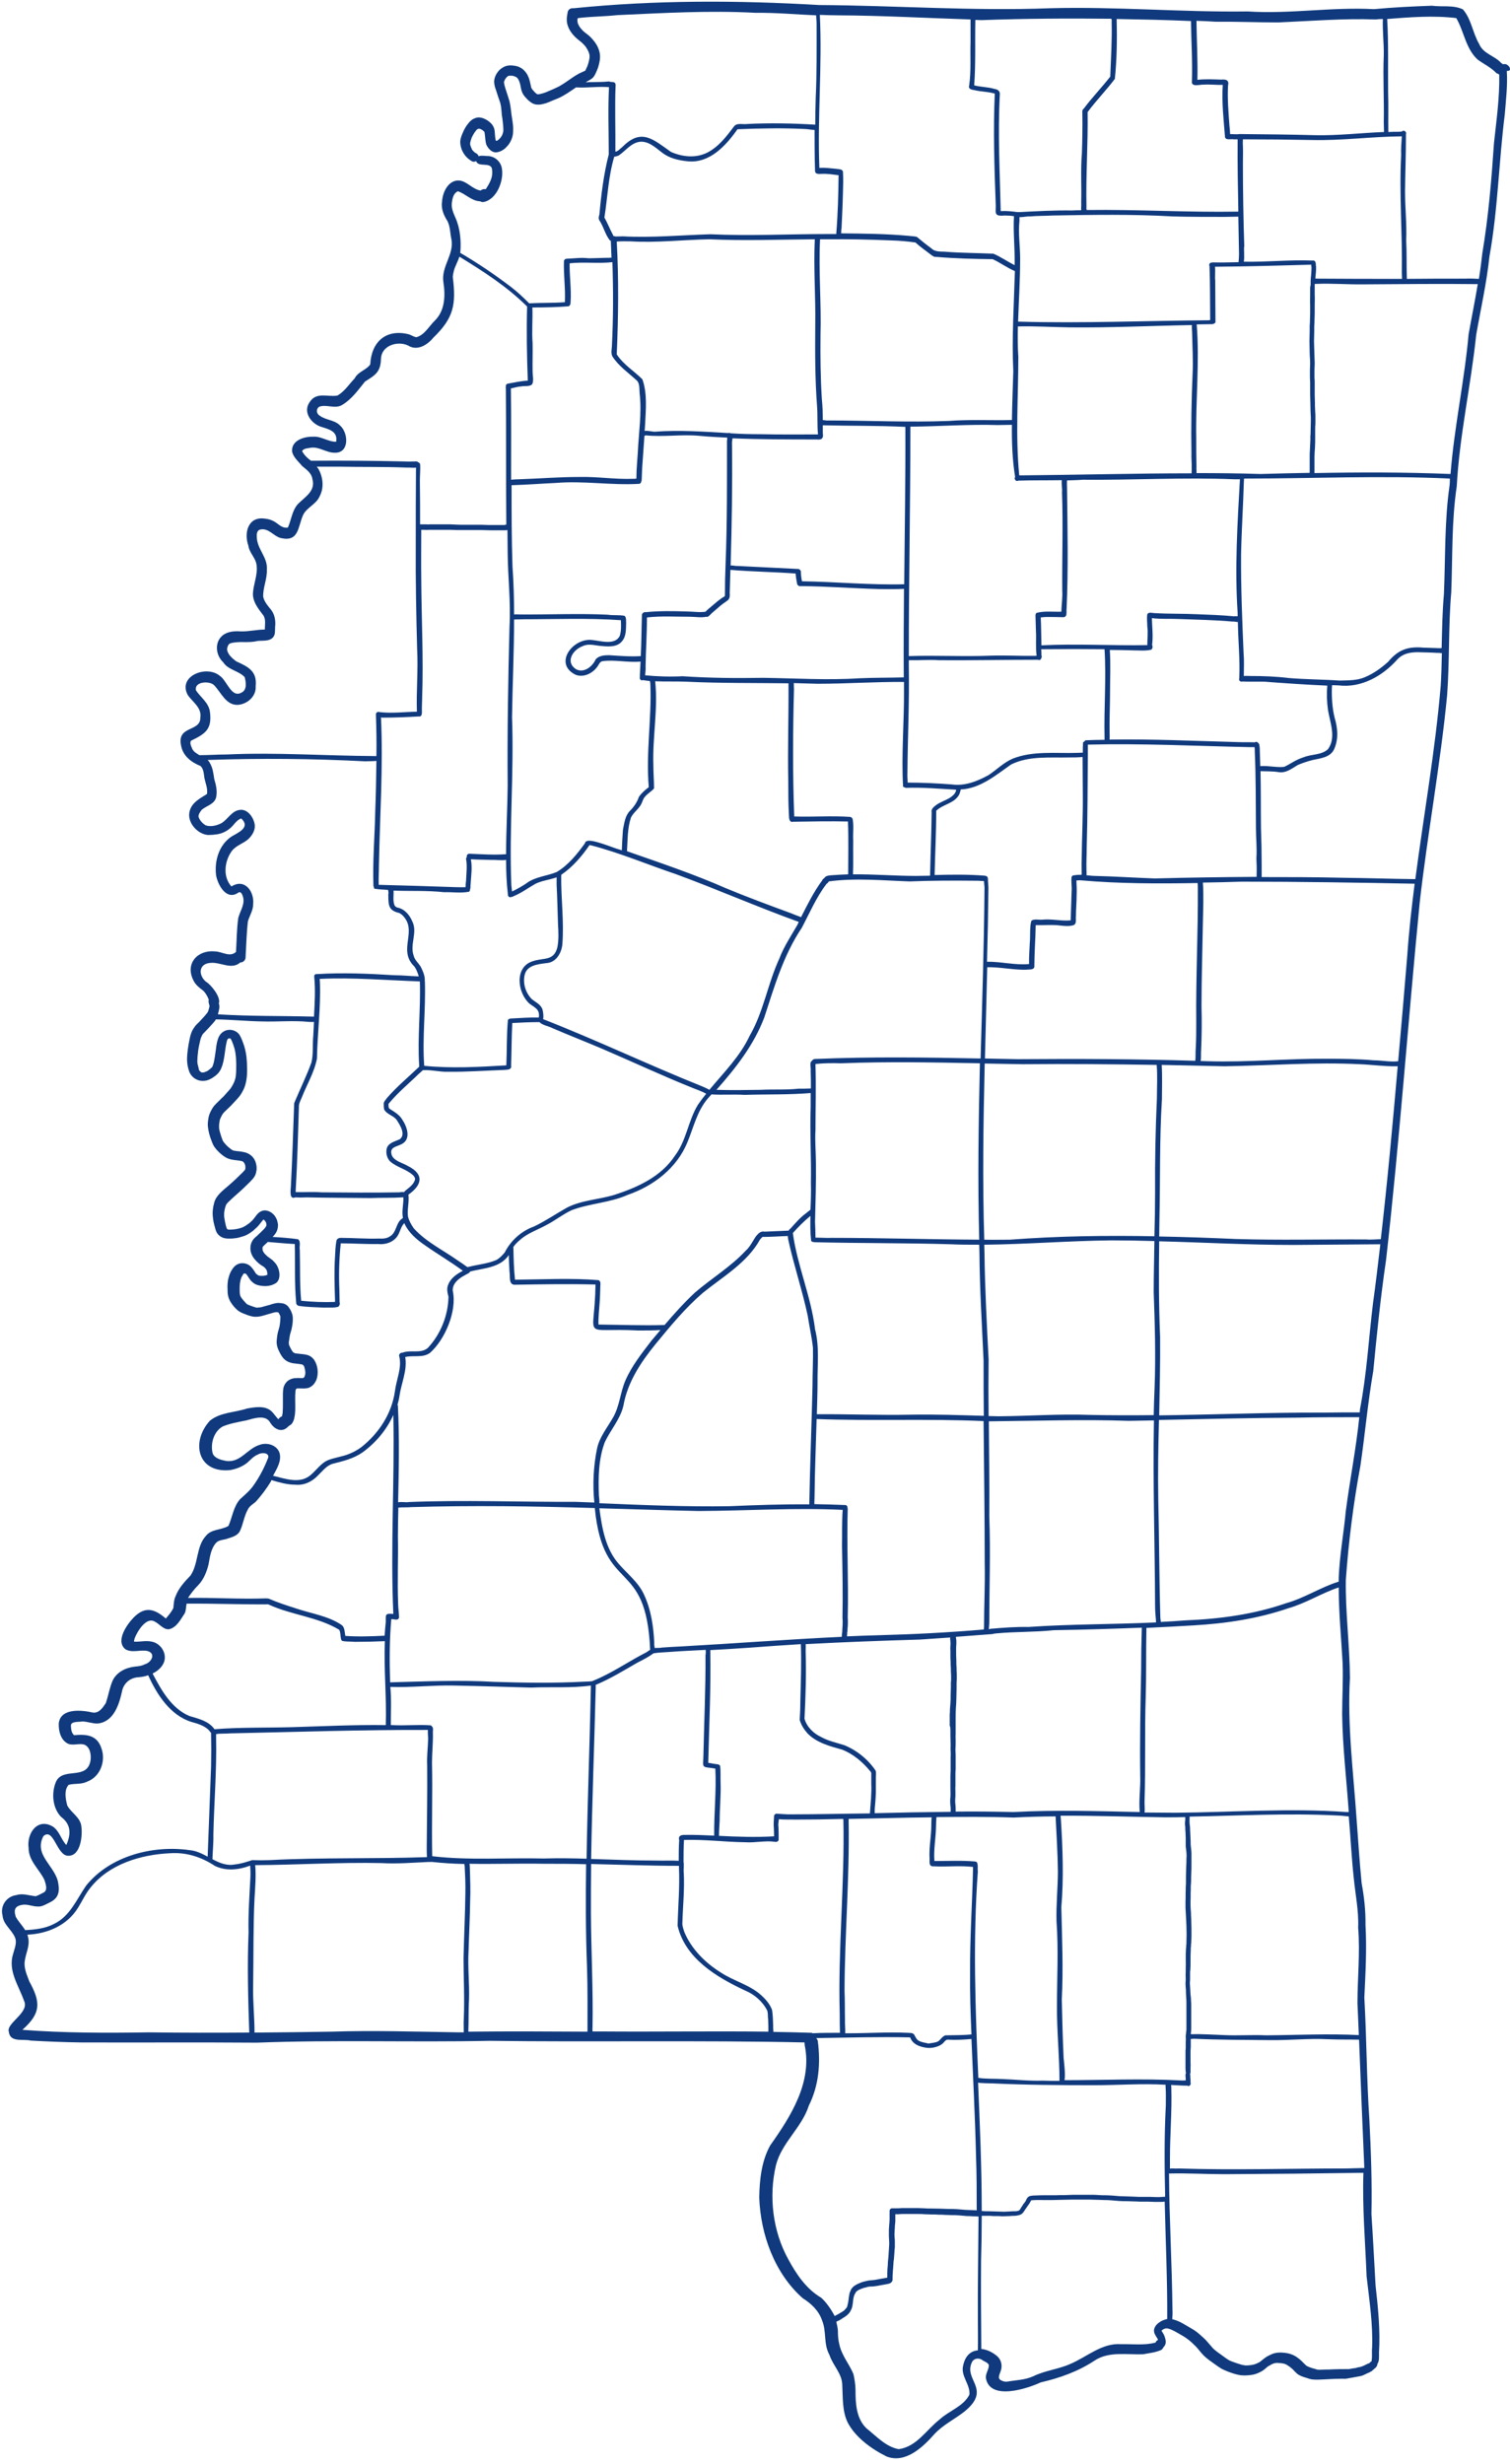<?xml version="1.0" encoding="UTF-8" standalone="no"?><svg xmlns="http://www.w3.org/2000/svg" xmlns:xlink="http://www.w3.org/1999/xlink" fill="#103a7d" height="1077" preserveAspectRatio="xMidYMid meet" version="1" viewBox="-2.1 -0.9 660.3 1077.0" width="660.3" zoomAndPan="magnify"><g id="change1_1"><path d="M351.2,893.4C351.2,893.3,351.2,893.3,351.2,893.4C351.2,893.3,351.2,893.3,351.2,893.4 C351.2,893.3,351.2,893.3,351.2,893.4z"/><path d="M658.2,29.3c0-0.7-0.4-1.2-0.9-1.6c-0.6-0.6-1.4-0.7-2.2-0.5c-0.2-0.2-0.4-0.4-0.7-0.5c-2.9-3.3-7.9-4-9.7-8.4c0,0,0,0,0,0 c0,0,0,0,0,0c-2.8-4.7-3.4-10.9-7.1-15.1c-4.1-2-9.1-1-13.5-1.6c-8.5,0.3-16.9,0.7-25.4,1.5c-18.4-1-36.8,2.2-55.2,1 c-28.8,0.4-57.6-2.2-86.5-1.4c-33.6,1.3-67.3-1.2-100.9-1.4c-35.8-2.1-71.7-2.2-107.3,1.4c-0.1,0-0.2,0-0.3,0c0,0,0,0-0.1,0 c-1.2-0.1-2.2,0.8-2.3,1.9c-0.1,0.6-0.2,1.3-0.3,1.9c-0.1,1.2-0.1,2.4,0.3,3.6c0.8,2.6,2.6,4.7,4.7,6.4c0.5,0.4,1,0.8,1.5,1.2 c0.2,0.2,0.6,0.6,1,1c0.4,0.4,0.8,0.9,1.1,1.4c0,0,0,0,0,0.1c0.2,0.3,0.4,0.5,0.5,0.8c0.1,0.3,0.3,0.5,0.4,0.8 c0.1,0.3,0.2,0.6,0.3,1c0,0.2,0.1,0.3,0.1,0.5c0,0.2,0,0.4,0,0.5c0,0.4,0,0.7-0.1,1.1c-0.1,0.7-0.3,1.4-0.5,2.1 c-0.2,0.7-0.5,1.4-0.8,2c-0.1,0.1-0.2,0.5-0.4,0.9c0,0,0,0.1-0.1,0.1c0,0,0,0,0,0c0,0,0,0,0,0c-0.1,0-0.1,0.1-0.2,0.1 c-0.8,0.4-1.6,0.7-2.4,1.1c-1.1,0.6-2.1,1.2-3.1,1.9c-1.9,1.3-3.8,2.7-5.8,3.8c-1.8,0.9-3.7,1.7-5.6,2.5c-0.5,0.2-1.3,0.5-2.2,0.7 c-0.3,0.1-0.7,0.1-1,0.2c-0.1,0-0.3,0-0.4,0c-0.1,0-0.1,0-0.2,0c0,0,0,0,0,0c0,0-0.1,0-0.1,0c0,0-0.1,0-0.1-0.1 c-0.1-0.1-0.2-0.1-0.3-0.2c-0.4-0.3-0.8-0.7-1.1-1.1l0,0c0,0,0,0-0.1-0.1c0,0,0,0,0,0c0,0,0,0,0,0c0,0,0,0,0,0c0,0,0.1,0.1,0.1,0.1 c0,0,0,0,0,0c-0.2-0.2-0.4-0.4-0.6-0.7c-0.1-0.1-0.2-0.2-0.2-0.3c-0.1-0.1-0.1-0.2-0.2-0.3c-0.1-0.2-0.2-0.4-0.2-0.7 c-0.3-1.2-0.5-2.5-0.9-3.6c-0.3-0.6-0.5-1.3-0.9-1.9c-0.8-1.2-1.7-2.2-3-2.8c-0.5-0.3-1.1-0.5-1.6-0.6c-0.7-0.2-1.4-0.2-2.1-0.3 c-1.3-0.1-2.7,0.2-3.8,0.9c-1.1,0.6-2,1.5-2.6,2.5c-0.8,1.2-1.3,2.7-1.2,4.1c0.1,1.2,0.4,2.3,0.8,3.3c0.3,0.9,0.6,1.9,0.9,2.8 c0.3,1,0.7,1.9,1,2.9l0,0.1c0.3,1.1,0.4,2.2,0.5,3.4c0,0.4,0.1,0.8,0.1,1.2c0,0,0,0,0,0c0,0,0,0,0,0c0,0.1,0,0.2,0,0.2 c0.2,1.2,0.4,2.5,0.5,3.7c0.1,0.9,0.2,1.9,0.2,2.8c0,0.3,0,0.5,0,0.8c-0.1,0.3-0.1,0.6-0.2,0.9c-0.1,0.3-0.2,0.6-0.3,0.8 c-0.1,0.2-0.2,0.5-0.4,0.7c-0.1,0.2-0.3,0.4-0.4,0.6c-0.1,0-0.3,0.3-0.5,0.5c-0.2,0.2-0.4,0.3-0.6,0.5c-0.1,0.1-0.2,0.2-0.4,0.2 c-0.1,0-0.2,0.1-0.3,0.1c-0.1-0.1-0.1-0.2-0.2-0.2c0-0.1-0.1-0.1-0.1-0.2c0,0,0-0.1,0-0.1c0,0,0,0,0-0.1c-0.1-0.4-0.1-0.9-0.2-1.3 c-0.1-0.9-0.1-1.7-0.2-2.6c-0.1-0.5-0.2-1-0.4-1.4c-0.3-0.7-0.7-1.3-1.2-1.8c-1-1-2.1-1.7-3.4-2.2c-1.1-0.4-2.3-0.5-3.4-0.1 c-0.6,0.2-1.2,0.5-1.7,0.9c-0.8,0.6-1.4,1.4-2,2.2c-0.8,1.1-1.4,2.3-1.9,3.5c-0.6,1.3-1.2,3-1,4.6c0.2,1.8,0.8,3.4,1.9,4.9 c0.7,1,1.7,1.9,3,2.7c0.3,0.2,0.6,0.3,1,0.3c0.4,0,0.7-0.1,1-0.3c0.9,3.1,7-0.1,7,4.1c0.4,3-1.1,5.6-2.7,8.1c0,0-0.1,0.1-0.1,0.1 c-0.8-0.1-1.6,0-2.2,0.6c-3.6-0.5-5.9-4.1-9.5-4.4c-4.7-0.2-7.2,5.2-7.4,9.3c-0.5,3.1,0.8,6,2.4,8.5c1.2,2.4,1.1,5.2,1.7,7.9 c1.3,6.6-4.6,12-3.5,18.8c0.9,5.9,0.7,12.4-3.8,16.8c-2.4,2.3-4.5,6.3-8,7.2c-1.2-0.1-2.3-1-3.5-1.3c-9.9-2.4-16.2,3.4-16.7,13.2 c-1.7,2.5-5.3,3.1-6.8,6.1c-2.5,2.6-4.3,5.6-7.5,7.5c-4.3,0.8-9.2-1.8-12.2,2.9c-3,4.2,0.5,9.2,4.8,10.7c3.4,1.1,7.6,1.9,6.8,6.6 c-3.4,0.1-6.6-2.5-10.1-2.2c-3.8-0.1-9.4,1.5-9.2,6.3c0.4,2.6,2.8,4.5,4.4,6.5c1.9,1.6,4.1,3,4.5,5.7c1.5,5.2-3.1,7.7-6.3,10.9 c-2.6,2.9-2.9,6.9-4.4,10.3c-2.6,0.5-4.1-1.6-6.1-2.7c-1.3-0.7-2.7-1.1-4.1-1.2c-7.2-1-9.1,6.2-7.1,11.8c0.4,3.2,3.2,5.3,3.6,8.5 c0.6,4.4-1.5,8.5-1.6,12.8c0.1,3.7,2.6,6.6,4.7,9.4c1,1.8,0.5,4,0.5,6c-3.5,0-7,0.9-10.5,0.8c-2.7-0.2-5.8,0-8,1.8 c-3.6,3-3,8.6,0.3,11.7c2.2,3.4,6.8,3.7,9.4,6.5c0.6,2.3,1.1,5.7-1.5,6.8c-4.3,2.4-6.3-5.3-9.3-7.3c-5.8-5-18.6,0-14.1,8.3 c2.1,3.1,6.2,5.5,5.5,9.9c0.1,6.4-10.4,3.3-8.4,12.3c0.8,4.4,4.4,7.2,8.4,8.8c1.5,1.2,1.5,3.6,1.8,5.4c0.5,2.3,1.5,4.5,1.1,6.9 c-3.2,2-7,3.9-7.7,8.1c-0.8,4.6,3.7,9.5,8.2,9.8c1.3,0,2.6-0.1,3.9-0.3c2.1-0.3,4.2-1.3,5.8-2.7c1.6-1.3,2.7-3.6,4.8-4.2 c4.2,3.9-1.3,6.1-4.3,7.9c-5.5,3.7-7.5,10.7-6.7,17c0.8,4.3,4.6,11.1,9.7,7.5c0.9-0.6,1.5,0.3,1.8,1.1c1.5,3.5-0.8,6.4-1.8,9.9 c-0.7,4.9-0.7,10-1,14.9c-2.6,2.5-6.1-0.1-9.1-0.2c-7.7-0.8-13.3,5.3-9.5,12.7c0.9,1.9,2.6,3.2,4.2,4.4c1.1,1,1.9,2.5,2.5,4 c-0.1,0.2-0.1,0.5-0.1,0.8c0,0.4,0.1,0.7,0.2,1.1c0,0.2,0.1,0.4,0.2,0.6c0,0,0,0.1,0,0.1c0,0.1,0,0.2,0,0.3c-0.1,0.5-0.2,1-0.4,1.5 l0,0c0,0,0,0.1,0,0.1c0,0.1-0.1,0.4-0.2,0.6c-0.1,0.1-0.1,0.2-0.2,0.4c-0.1,0.1-0.2,0.3-0.3,0.4c-0.9,1.2-2,2.3-3,3.4 c-0.4,0.4-0.8,0.9-1.3,1.3c-0.4,0.4-0.8,0.8-1.1,1.3c-0.2,0.3-0.5,0.7-0.7,1c-0.8,1.4-1.2,2.8-1.5,4.4c-0.6,2.9-1.1,5.9-1.1,8.9 c0,1.6,0.3,3.4,0.9,5.1c0.6,1.7,1.9,3,3.5,3.7c1.6,0.7,3.6,0.6,5.1,0c1.2-0.5,2.2-1.2,3.2-2c1-0.8,1.7-1.8,2.2-2.9 c1.6-3.7,1.5-7.8,2.4-11.6c0.1-0.2,0.1-0.5,0.2-0.7c0-0.1,0.1-0.2,0.1-0.3c0-0.1,0.1-0.1,0.1-0.2c0,0,0.1-0.1,0.1-0.1 c0,0,0.1,0,0.1-0.1c0.1,0,0.1-0.1,0.2-0.1c0,0,0.1-0.1,0.2-0.1c0,0,0,0,0,0c0,0,0,0,0,0c0,0,0,0,0.1,0c0.1,0,0.2,0,0.2,0 c0.1,0,0.2,0,0.3,0.1c0,0,0.1,0,0.1,0c0,0,0,0,0,0c0,0,0,0,0,0c0.1,0.1,0.1,0.2,0.2,0.3c0.1,0.3,0.3,0.5,0.4,0.8 c0.4,1,0.8,2,1.1,3.1c0.2,0.8,0.4,1.6,0.5,2.4l0,0.1c0,0,0,0.1,0,0.1c0.2,1.4,0.3,2.9,0.3,4.4c0,0,0,0,0,0c0-0.1,0-0.2,0-0.2 c0,0.2,0,0.3,0,0.5c0,1.5,0,3.2-0.2,4.9c-0.1,0.5-0.1,0.9-0.3,1.4l0,0c-0.1,0.5-0.3,0.9-0.5,1.4c-0.2,0.4-0.4,0.8-0.6,1.2 c-0.2,0.4-0.5,0.8-0.8,1.3c-0.6,0.8-1.3,1.5-2,2.3c-0.6,0.7-1.2,1.4-1.9,2c-0.3,0.3-0.6,0.6-0.8,0.8c-0.8,0.8-1.6,1.5-2.4,2.4 c-0.7,0.8-1.2,1.7-1.7,2.7c-0.5,1-0.9,2.1-1,3.2c-0.2,1.1-0.3,2.2-0.2,3.3c0.2,2.1,0.8,4.3,1.6,6.3c0.4,1.1,0.8,2.1,1.5,3 c0.6,0.8,1.2,1.4,1.9,2.1c1.2,1.1,2.4,2.1,4,2.7c1.3,0.5,2.8,0.6,4.3,0.8c0,0,0,0,0,0c0,0,0.1,0,0.1,0c0.3,0,0.7,0.1,1.1,0.2 c0.2,0,0.3,0.1,0.5,0.1c0.1,0,0.2,0.1,0.2,0.1c0.1,0.1,0.3,0.2,0.4,0.3c0,0,0.1,0.1,0.1,0.1c0.1,0.1,0.1,0.1,0.1,0.2 c0.1,0.1,0.1,0.2,0.2,0.3c0.1,0.1,0.1,0.2,0.2,0.4c0.1,0.1,0.1,0.3,0.1,0.4c0,0.2,0.1,0.3,0.1,0.5c0,0.1,0,0.3,0,0.4 c0,0.1,0,0.2,0,0.3c0,0.2,0,0.3-0.1,0.5c0,0,0,0.1,0,0.1c0,0.1-0.1,0.1-0.1,0.2c-0.1,0.1-0.1,0.2-0.2,0.2c-0.2,0.2-0.4,0.5-0.6,0.7 c-2,2-4.1,4-6.3,5.9c-2.4,2.1-5.4,4.2-6.3,7.4c-0.6,2.1-0.9,4.4-0.6,6.6c0.1,1.1,0.3,2.2,0.6,3.3c0.2,0.6,0.3,1.2,0.5,1.8 c0.2,0.7,0.5,1.5,1,2.1c0.8,1,2,1.7,3.3,1.9c1,0.2,2,0.1,3,0.1c1.1-0.1,2.2-0.2,3.2-0.5c1.1-0.3,2.2-0.6,3.2-1.1 c1-0.5,2-1.2,2.9-1.9c0,0,0.2-0.1,0.3-0.3c0.8-0.7,1.6-1.4,2.3-2.3c0.6-0.7,1.1-1.5,1.8-2.2c0,0,0.1,0,0.1,0c0,0,0.1,0,0.1,0.1 c0,0,0,0,0,0c0,0,0,0,0,0c0,0,0.1,0.1,0.1,0.1c0,0,0.2,0.2,0.3,0.3c0.1,0.1,0.2,0.2,0.2,0.3c0.1,0.1,0.2,0.3,0.3,0.4c0,0,0,0,0,0.1 c0,0.1,0.1,0.2,0.1,0.3c0,0.1,0.1,0.3,0.1,0.4c0,0.1,0,0.2,0,0.3c0,0.1,0,0.1,0,0.2c0,0.1,0,0.2-0.1,0.3c0,0.1,0,0.2-0.1,0.2 c0,0.1-0.1,0.1-0.1,0.2c-0.1,0.1-0.2,0.3-0.3,0.4c-0.1,0.1-0.2,0.3-0.3,0.4c-1.1,1.1-2.2,2.2-3.3,3.2c-0.6,0.5-1.2,1-1.7,1.7 c-0.7,1-1.1,2.2-1.1,3.4c-0.1,1.9,0.7,3.7,1.9,5.1c0.5,0.6,1.1,1.2,1.8,1.8c0.6,0.5,1.2,0.9,1.9,1.3c0.1,0.1,0.3,0.2,0.4,0.3 c0.2,0.2,0.4,0.4,0.6,0.6c0.1,0.2,0.3,0.4,0.4,0.6c0.1,0.1,0.2,0.3,0.2,0.5c0,0.1,0.1,0.2,0.1,0.4c0,0.2,0.1,0.4,0.1,0.5 c0,0.2,0,0.4,0,0.6c0,0.1,0,0.1,0,0.2c0,0,0,0,0,0c-0.1,0-0.2,0.1-0.4,0.1c-0.2,0.1-0.5,0.1-0.7,0.2c-0.3,0-0.5,0.1-0.8,0.1 c-0.3,0-0.7,0-1,0c0,0,0,0,0,0c0,0,0,0,0,0c-0.3,0-0.5-0.1-0.8-0.1c-0.1,0-0.1,0-0.2-0.1c-0.1,0-0.1-0.1-0.2-0.1 c-0.1-0.1-0.2-0.1-0.3-0.2c-0.1-0.1-0.2-0.2-0.3-0.2c-0.1-0.1-0.2-0.2-0.3-0.3c-0.5-0.7-0.9-1.5-1.5-2.2c-0.6-0.8-1.3-1.5-2.3-1.9 c-1.2-0.5-2.7-0.6-3.9-0.1c-1.6,0.6-2.5,2-3.3,3.4c-0.5,1-0.9,2.3-1.2,3.6c-0.2,1.4-0.3,2.7-0.2,4.1c0,0.7,0,1.7,0.2,2.7 c0.2,1,0.6,1.9,1.1,2.8c0.7,1.1,1.5,2.2,2.6,3.2c1.1,1.1,2.5,1.7,3.9,2.2c0.7,0.3,1.3,0.5,2,0.7c0.4,0.1,0.8,0.2,1.2,0.3 c0.5,0.1,1,0.1,1.5,0.1c1.4,0,2.7-0.4,4.1-0.8c1.2-0.4,2.5-0.7,3.8-1.1c0.2,0,0.4-0.1,0.6-0.1c0.1,0,0.2,0,0.3,0c0.2,0,0.4,0,0.5,0 c0.1,0,0.2,0,0.4,0.1c0,0,0.1,0.1,0.1,0.1c0.2,0.3,0.3,0.6,0.5,0.9c0.1,0.2,0.2,0.5,0.3,0.7c0,0.1,0,0.1,0,0.2c0,0.2,0,0.3,0,0.5 c0,0.8-0.1,1.7-0.2,2.5c-0.1,0.4-0.1,0.9-0.2,1.3c-0.2,0.8-0.5,1.7-0.7,2.5c-0.2,0.8-0.3,1.6-0.4,2.4c-0.1,0.9-0.2,1.7-0.1,2.6 c0.1,1,0.4,1.9,0.8,2.8c0.8,1.7,1.8,3.7,3.5,4.7c0.8,0.5,1.8,0.8,2.7,1c0.8,0.1,1.7,0.2,2.5,0.3c0.5,0.1,1.1,0.1,1.7,0.3 c0,0,0.1,0,0.1,0c0,0,0.1,0,0.1,0.1c0,0,0,0,0,0c0,0,0.1,0.1,0.1,0.1c0,0,0.1,0.1,0.1,0.1c0.1,0.1,0.1,0.2,0.2,0.2 c0.1,0.1,0.2,0.3,0.2,0.4c0.1,0.2,0.2,0.5,0.2,0.7c0.1,0.3,0.1,0.5,0.2,0.8c0,0.3,0.1,0.6,0.1,0.9c0,0.2,0,0.4,0,0.6 c0,0.2-0.1,0.4-0.1,0.6c-0.1,0.2-0.1,0.4-0.2,0.6c0,0.1-0.1,0.2-0.1,0.3c0,0,0,0.1-0.1,0.1c-0.1,0.1-0.1,0.1-0.2,0.2 c-0.1,0.1-0.1,0.1-0.2,0.1c-0.1,0-0.1,0.1-0.2,0.1c0,0,0,0,0,0c0,0-0.1,0-0.1,0c-0.2,0-0.3,0-0.5,0c-0.8,0-1.5-0.1-2.3,0 c-1.3,0-2.8,0.4-4,1.5c-0.8,0.8-1.4,1.8-1.6,3c-0.1,0.8-0.2,1.5-0.2,2.3c0,1.3,0,2.7,0,4c0,1.4,0,2.8-0.1,4.2v0c0,0,0,0,0,0.1 c0,0.3-0.1,0.6-0.2,1l0,0c0,0,0,0,0,0.1l0,0.1c0,0.1-0.1,0.3-0.1,0.4c-0.6,0.2-1.2,0.7-1.6,1.3c-1.1-1.1-1.9-2.5-3.1-3.6 c-2.9-2.5-7.2-1.7-10.6-1.1c-5.4,1.8-11.6,1.6-16.2,5.3c-8.5,9.3-5.4,23.1,8.9,21.6c2.7-0.5,5.3-1.5,7.4-3.2 c1.5-1.3,2.8-2.9,4.7-3.6c1.3-0.9,4.9-1,4.5,1.3c-1.6,4.2-3.7,8.3-6.3,12c-1.7,2.5-3.8,4.2-6,6.2c-2.9,3.2-3.4,7.8-5.1,11.7 c-3.1,1.9-7.4,1.3-9.8,4.3c-4.4,4.7-3.2,12.1-6.8,17.4c-2.5,2.6-5.2,5.5-6.5,9c-0.8,1.6-0.8,3.4-1,5.2c-0.8,1.7-2.1,3.2-3.3,4.6 c-5-4.3-9.1-5.5-14.1-0.4c-2.9,3-8,10.2-3.6,13.8c3,1.8,6.5,0.1,9.7,0.8c3.9,1.1,1.6,5.1-1.2,5.8c-2,1.1-4.3,0.8-6.4,1.4 c-3.5,0.8-6.8,3.1-8,6.6c-1.1,2.9-1.6,5.9-2.6,8.9c-1.3,2-3,4.6-5.7,4.2c-4.8-1.1-14-2.1-14.9,4.6c-0.2,3.4,0.9,7.9,4.5,9.2 c2.2,0.6,4.4-0.4,6.6,0.2c2.6,1,3.1,4.4,2.8,6.8c-1.4,9.1-12,2.8-15.1,9.4c-2.1,4.8-1.6,11.5,2.2,15.4c4.4,3.3,4.4,7.5,2.3,12.3 c-2.3-2.4-2.9-5.9-5.8-8c-6.8-4.1-11.6,2.9-10.7,9.3c0,5.6,4.6,9.2,6.9,13.9c0.5,1.6,1.6,4.4-0.2,5.5c-1.2,0.6-2.4,1.3-3.6,1.7 c-2.8-0.3-5.7-1.4-8.5-0.5c-4.3,0.6-7.1,4.7-6,8.9c0.3,3.9,3.9,6.1,5.4,9.5c1.1,2.4-0.2,5-0.8,7.4c-2.3,7.3,2.5,13.8,4.8,20.4 c2.6,5.2-8.2,9.9-6.6,13.7c0,0.2,0,0.4,0.1,0.6c1,3.9,6.3,2.3,9.5,3.1c7.1,0.4,14.5,0.7,21.7,0.8c25.7,0.1,51.4-0.1,77.1,0.1 c33.9-1.3,67.8-0.1,101.6-0.8c45.9,0.6,92-0.3,137.9,0.7c0,0.5,0.1,0.9,0.1,1.3c3.3,16.2-6.1,31-15.1,43.7 c-3.8,6.8-4.7,15.1-4.8,22.9c0.6,16.1,6.7,33,19,43.9c3.7,2.3,7.1,5.5,8.5,9.8c2,4.8,0.5,10.1,3.2,15c1.5,4.6,5.5,8.1,5.6,13.1 c0.3,5.4-0.1,11.4,2.4,16.5c3.4,6.5,10.5,11.6,17,14.8c8.2,3.2,15.9-4.1,20.9-9.8c3.8-4.1,8.9-6.5,13.2-9.9 c12.2-10-1-13.8,3.4-21.9c1.2-1.6,3.3-1.5,4.7-0.3c0.7,0.4,2.1,0.9,2.5,1.9c0.1,1.9-1.5,3.7-1.3,5.7c1.7,10,18,4.7,24,1.9 c8.3-1.9,16.4-4.8,23.5-9.5c6.3-4.2,14.1-2.5,21.3-2.8c2.5-0.5,5.2-0.7,7.7-1.8c0.6-0.3,0.9-0.7,1.1-1.2c0.5-0.5,0.9-1.1,1-1.8 c0.2-1.2-0.2-2.3-0.6-3.4c-0.3-0.7-0.8-1.4-1.2-2.1c0,0,0,0,0.1-0.1c0.2-0.1,0.3-0.2,0.5-0.4c0.2-0.1,0.4-0.2,0.6-0.3 c0.2-0.1,0.4-0.1,0.6-0.2c0.1,0,0.2,0,0.2,0c0.1,0,0.2,0,0.3,0c0.1,0,0.2,0,0.3,0c0.2,0,0.3,0.1,0.4,0.1c0.5,0.1,0.9,0.3,1.4,0.5 c0.9,0.4,1.7,0.8,2.5,1.3c0,0,0.1,0.1,0.2,0.1c1.6,0.9,3.2,1.8,4.6,2.9c1.2,0.9,2.2,1.9,3.3,3c1.1,1.1,2.1,2.6,3.4,3.9 c1.6,1.6,3.6,2.9,5.4,4.2c0.8,0.6,1.6,1.1,2.4,1.6c0.9,0.5,1.9,0.9,2.9,1.3c1.8,0.7,3.6,1.3,5.6,1.6c1.1,0.1,2.2,0.1,3.3,0 c1-0.1,1.9-0.2,2.9-0.5c1-0.3,1.9-0.7,2.8-1.2c0.9-0.5,1.7-1.2,2.5-1.9c0.3-0.3,0.7-0.5,1.1-0.7c0.5-0.3,1-0.6,1.6-0.8 c0.2-0.1,0.5-0.2,0.7-0.2c0.2,0,0.3-0.1,0.5-0.1c0.3,0,0.6,0,0.8,0c0.5,0,1,0.1,1.4,0.1c0.4,0.1,0.8,0.1,1.2,0.2 c0.4,0.1,0.7,0.2,1,0.4c0.1,0,0.4,0.2,0.7,0.4c0.3,0.2,0.6,0.4,0.9,0.6c0.4,0.3,0.8,0.7,1.2,1c0.6,0.6,1.3,1.4,2,2 c1.1,0.9,2.6,1.4,4,1.8c0.9,0.3,1.7,0.6,2.6,0.7c0.6,0.1,1.3,0.1,1.9,0.1c0.2,0,0.5,0,0.7,0c3.5-0.1,6.9-0.4,10.4-0.4 c0.6,0,1.5,0.1,2.4-0.1c0.5-0.1,1.1-0.2,1.6-0.3c0.2,0,0.4,0,0.6-0.1c0.5-0.1,1-0.2,1.6-0.3c0.2,0,0.4-0.1,0.6-0.1 c0.1,0,0.2,0,0.4,0c-0.1,0-0.1,0-0.2,0c0,0,0,0,0,0c-0.1,0-0.2,0-0.2,0c0.1,0,0.3,0,0.4-0.1c0.9-0.1,1.7-0.3,2.5-0.7 c0.8-0.4,1.6-0.8,2.4-1.1c0.1,0,0.2-0.1,0.2-0.2c0.5-0.1,0.9-0.4,1.2-0.8c0.3-0.2,0.6-0.4,0.8-0.7c0.7-0.4,1.2-1.2,1.2-2 c0.9-1.1,0.7-3.3,0.7-4.9c0.6-9.8-0.4-19.6-1.5-29.4c-0.6-10.4-1.1-20.8-1.8-31.2c0.3-13.7-0.2-27.5-0.9-41.3 c-1.2-17.7-1.2-35.5-2.2-53.3c0.5-10.6,1.1-21.1,0.5-31.9c0.1-6.1-0.6-12.2-1.7-18.2c-0.9-9.3-1.5-18.7-2.2-28 c-1.4-20.5-4.1-41-2.9-61.7c-0.1-14.3-2-28.4-1.8-42.7c1.2-16.8,3.3-33.5,6.4-50.1c2-13.8,3.2-27.4,5.6-41.3 c1.6-16.4,3.2-32.3,5.6-48.6c5.9-51.9,9.6-104.1,14.7-156.1c3.4-30.1,9.1-60.5,12-90.8c1.1-14.9,0.5-29.9,1.8-44.9 c0.6-15.4,0.1-30.9,2.4-46.3c1.2-22.3,6.2-44,8.5-66.2c2-11.4,4.6-22.8,5.8-34.3c3.7-20.4,4.1-41.4,6.7-62 c0.5-6.3,1.3-12.8,0.9-19.1C658.1,30.1,658.2,29.7,658.2,29.3z M556.9,8.9c14.2-0.6,28.3-1.8,42.5-1.3c1.1-0.1,2.1-0.2,3.2-0.2 c-0.2,5.2,0.5,10.5,0.4,15.8c-0.4,9.7,0.2,19.7,0,29.4c0,1.4,0.1,2.8,0.1,4.2c-10,0.4-20,1.6-30,1.4c-11-0.3-22.1-0.4-33.1-0.5 c-1.4,0.2-2.8,0-4.2,0c0-1.3-0.2-2.6-0.3-3.9c-0.4-5.7-0.9-11.4-0.6-17.2c0.6-2.5-0.9-2.9-3-2.7c-3.5-0.1-6.9-0.3-10.4,0.1 c0.2-8.6-0.3-17.2-0.4-25.8c2.8,0.1,5.7,0.2,8.5,0.4C538.6,8.5,547.7,8.9,556.9,8.9z M610.6,67c-0.9,17.2,0.6,34.2,0.3,51.4 c0,0.9,0.1,1.7,0.1,2.6c-12.4,0-24.9,0-37.3-0.1c-0.2,0-0.4-0.1-0.6,0c0-0.2,0-0.3,0-0.5c0.1-0.7,0.1-1.3,0.2-2 c0.1-0.8,0.1-1.6,0.1-2.5c0-0.2,0-0.5-0.1-0.7c0-0.2,0-0.5,0-0.7c0-0.3-0.1-0.5-0.2-0.8c0-0.1-0.1-0.3-0.2-0.4 c-0.3-0.3-0.7-0.4-1.1-0.3c-10-0.4-20,0.7-30,0.5c0.4-2.1-0.1-5.7,0.2-6.8c-0.4-12-0.6-24-0.6-36c0-2.6,0.1-5.2,0-7.9 c-0.1-0.9,0-1.9,0-2.8c10.1,0,20.2,0.1,30.3,0.3c13.1,0.3,26.1-1.5,39.2-1.6C610.7,61.4,610.5,64.1,610.6,67z M570.8,125.1 c0,0.6,0,1.4,0,2.2c0,0.1,0,0.1,0,0.2v0.1c0,0.1,0,0.3,0,0.4c0,1.3-0.1,2.8,0,4.3c0,0,0,0,0,0c0,1.2,0,2.5,0,3.7 c0,1.2-0.1,2.5-0.1,3.7v0.2c0,0.5-0.1,1.2-0.1,1.8c0,0.7,0,1.4,0,2.1c0,1.5-0.1,3-0.1,4.5c0,1.6,0.1,3.3,0.1,5c0,1.5,0.2,3,0.2,4.5 c0,1-0.1,2.1-0.1,3.1c0,0.5,0,1.1,0,1.7l0,0.1c0,0.5,0,1,0,1.5c0,0.6,0.1,1.3,0.1,2l0,0.2c0,0.7,0,1.6,0,2.4c0,0.9,0,1.8,0,2.7 c0,1.2,0.1,2.5,0.1,3.8c0,0,0,0,0,0.1c0,2,0.1,4.1,0.2,6.1c0,0.2,0,0.6,0,0.9c0,0.2,0,0.5,0,0.8c0,1.4-0.1,3-0.1,4.5 c0,0.7,0,1.3-0.1,2c0,0.6,0,1.2,0,1.8c0,0.7-0.1,1.4-0.1,2c0,0.7-0.1,1.5-0.1,2.2c-0.1,1.1-0.1,2.3-0.1,3.4c0,0.4,0,0.9,0,1.3 c0,0.2,0,0.5,0,0.7c0,0.1,0,0.2,0,0.2c0,0.1,0,0.2,0,0.3c0,0.1,0,0.2,0,0.3c0,0.1,0,0.2,0,0.3c0,0.1,0,0.2,0,0.3v0 c0,0.4,0,0.8,0,1.2c0,0,0,0.1,0,0.1c0,0.3,0,0.8,0,1.3c0,0.2,0,0.4,0,0.7c-7.2,0.1-14.3,0.3-21.5,0.5c-9.3-0.3-18.7-0.4-28-0.4 c0.1-0.9-0.1-2,0-2.7c-0.1-4.2-0.1-8.4-0.1-12.7c-0.3-16.4,1.5-33.2,0.2-49.6c2.2,0,4.4-0.1,6.6-0.1c0,0,0,0,0.1,0c0,0,0,0,0,0 c0,0,0.1,0,0.1,0c0.1,0,0.2,0,0.3-0.1c0,0,0,0,0.1,0c0,0,0,0,0,0c0.6-0.1,1.2-0.6,1-1.3c0-5.8-0.1-11.9-0.1-17.8 c-0.2-1,0.1-3.9-0.1-5.9c14-0.1,28.1-0.5,42.1-0.9c0,0.1,0,0.3,0,0.4c0,0.3,0.1,0.6,0.1,0.9c0,1.2-0.1,2.3-0.2,3.5 c-0.2,1.4-0.2,2.9-0.2,4.3C570.8,124.3,570.8,124.7,570.8,125.1z M578.6,309.4c0.9,5.6,3.7,12.1,0,17.2c-2.8,2.6-7.1,2.1-10.6,3.5 c-3.7,1.2-5.2,2.6-8.5,4.2c-3.4,0.4-7-0.6-10.5-0.3c-0.1-2.2-0.1-4.4-0.2-6.6c0-0.7,0-1.6-0.2-2.5c0-0.4-0.2-0.9-0.6-1.1 c-0.2-0.3-0.5-0.4-0.8-0.4c-0.2,0-0.5,0.1-0.6,0.2c-2.5-0.1-4.9,0-7.4-0.1c-18.7-0.5-37.4-1.4-56.1-1.1c0-0.1,0-0.3,0-0.4 c0.1-0.9,0-1.9,0-2.9c-0.1-5.7,0.2-11.4,0.2-17c0-6.3,0.3-12.6-0.1-18.9c3.5,0,7,0.1,10.5,0.2c0,0-0.1,0-0.1,0 c2.5,0,5.3,0.3,7.7-0.3c0.7-0.5,0.7-1.4,0.4-2.1c0.5-3.9,0-7.8-0.1-11.7c4.1,0.5,8.2,0.2,12.4,0.4c0,0,0,0,0,0c0,0-0.1,0-0.1,0 c7.6,0.3,15.3,0.4,22.9,1.1c0.7-0.1,1.6,0.2,2.4,0.2c0.1,8.2,1,16.4,0.6,24.6c-0.2,0.5,0,1.1,0.4,1.3c0.4,0.2,0.7,0.2,1,0.1 c3.1,0.2,6.6,0,9.8,0.1c9.1,0.7,18.2,1.3,27.3,1.7C578,302.2,578.1,305.8,578.6,309.4z M547.4,381.6c0,0.3,0,0.5,0,0.8 c-14.8,0.1-29.7,0.3-44.5,0.7c-8.7-0.3-17.4-0.9-26.1-1.1c-1.3,0-2.6-0.2-3.8-0.3c0.1-0.7,0-1.6,0-2.2c-0.1-3.3,0.1-6.4,0.1-9.8 c0.4-14,0.4-28.1,0.5-42.1c0-1,0-2,0-3c0,0,0.1,0,0.1,0c23.6-0.6,47.1,0.6,70.7,1.1c0.7,0,1.4,0,2.1,0c0.1,0.6,0.1,1.3,0.1,2 c0.5,11.1,0.4,22.2,0.5,33.3c0,4.3,0.5,8.8,0.2,13.2C547.4,376.8,547.5,379.1,547.4,381.6z M516.1,796.9c0,0.2,0.1,0.5,0.1,0.8 l0,0.1c0,0.6,0,1.4,0.1,2.2c0,0.8,0.1,1.7,0.1,2.5c0,0.6,0,1.2,0,1.9c0,0.6,0,1.2,0,1.8c0.1,0.9,0.2,1.7,0.3,2.6c0.1,1,0.1,2,0,3 c0,1.1,0,2.3-0.1,3.4c0,1.4-0.1,2.7-0.1,4.1c0,1,0,2,0,3c0,0,0,0.1,0,0.1c0,0,0,0,0,0c0,0.6-0.1,1.3-0.1,1.9c0,0,0,0.1,0,0.1 c0,0,0,0,0,0c0,0,0,0,0,0c0,0.1,0,0.1,0,0.2c0,0,0,0,0,0c0,0,0,0.1,0,0.1c0,0,0,0.1,0,0.1c0,0.1,0,0.3,0,0.5c-0.1,1.6,0,3.3-0.1,5 c0,0.1,0,0.2,0,0.3c0,0.8,0,1.5,0,2.3c0.1,1.3,0.1,2.6,0.2,3.8c0.1,1.4,0.1,2.7,0.2,4.1c0.1,2.5,0.1,5,0,7.5c0,0,0,0.1,0,0.2 c0,0,0,0,0,0c0,0,0,0,0,0c0,0,0,0,0,0c0,0.3,0,0.7-0.1,1l0,0.2c0,0.4,0,0.8-0.1,1.3l0,0.1c-0.2,2.9,0,5.8-0.1,8.8l0,0.1 c0,0,0,0,0,0c0,0,0,0,0,0c0,0,0,0.1,0,0.1c0,0.4,0,0.7,0,1.1c-0.1,1,0,2.1,0,3.2c0,0.6-0.1,1.2-0.1,1.8c0,0.6,0.1,1.2,0.1,1.8 c0.1,0.7,0.1,1.5,0.1,2.3c0,0.6,0.1,1.2,0.1,1.8l0,0.1c0.1,1,0.1,1.9,0.1,2.9c0,1.2,0,2.5,0,3.7c0,1.4,0,2.7,0,4.1 c0,0.6,0,1.2,0,1.9c0,0.5,0,1,0,1.4l0,0.1c0,0,0,0,0,0c-0.1,1-0.2,1.9-0.3,2.8c0,0.9,0.1,1.7,0,2.6c0,0.4,0,0.9,0,1.3 c0,0.5,0,0.9,0,1.4l0,0.1c0,0,0,0,0,0c0,0,0,0,0,0c0,0.4-0.1,0.7-0.1,1.1c0,1,0,2,0,3c0,0.8,0,1.5,0,2.3c0,0.7,0,1.4,0,2 c0,0.6,0,1.2,0.1,1.8v0.1c0,0.2,0.1,0.3,0.1,0.5c-0.4,0.7-0.1,1.8-0.1,2.6c0,0.2,0,0.4,0,0.6c-0.8,0-1.6,0.1-2.4,0 c-16.8-0.9-33.7-0.1-50.6-0.1c0.5-2.7-0.3-8.4-0.4-9.7c-0.4-8.5-0.6-17-0.8-25.5c0.7-13.5,0.1-27-0.2-40.4 c1.1-12.8,0.6-25.7-0.2-38.5c-0.1-0.4-0.1-1-0.1-1.5c15.2-0.1,30.4,0.5,45.6,0.7c3,0,5.9,0,8.9-0.1c0,0.4,0,0.8,0,1.2 C516.1,795.4,516,796.1,516.1,796.9z M518.5,909.4c0.1-0.7-0.1-1.6-0.1-2.3c0-0.5,0-1.1-0.1-1.5c0.1-0.2,0.2-0.4,0.2-0.6 c0-0.1,0-0.2,0-0.3c0,0,0,0,0-0.1c0,0,0,0,0-0.1c0-0.5,0-1.1,0-1.6c0-0.7,0.1-1.3,0-2c0-0.7,0-1.5,0-2.3c0-1,0-1.9,0-2.9 c0,0,0-0.1,0-0.1c0,0,0,0,0,0c0,0,0,0,0-0.1c0,0,0,0,0,0c0-0.5,0.1-1,0.1-1.5c0-0.6,0-1.2,0-1.7c0-0.6,0-1.3,0-1.9 c0.4,0,0.9-0.1,1.3-0.1c11.2,0.5,22.2,0.5,33.5,0.6c8.3,0.1,16.6-0.8,25-0.4c4.6,0.2,9.2,0.1,13.8,0.2c0.7,18.7,1.5,37.4,2.3,56.1 c-2.6,0.1-5.3,0.1-7.9,0.2c-24.6,0-49.2,0.8-73.7,0c-0.9,0.2-2.5-0.2-3.4,0.1c0-1.6,0-3.1,0-4.7c0-10.1,0.9-20.4,0.6-30.5 c0-0.4,0-0.9-0.1-1.4c0.1,0,0.2,0,0.3,0c0,0,0,0-0.1,0c0,0-0.1,0-0.1,0c2.3,0.1,4.6,0.3,7,0.3C518,911.4,518.9,910.2,518.5,909.4z M507.4,959.3c-0.3,0.1-0.7,0.1-1,0.1c0,0-0.1,0-0.1,0c0,0,0,0,0,0c0,0,0,0,0,0c-0.9,0.1-1.7,0.1-2.6,0.1c-1,0-2-0.1-3-0.1 c-1,0-2,0-3.1,0c-0.6,0-1.3,0-1.9,0c-0.7,0-1.5-0.1-2.2-0.1c-2-0.1-4-0.1-6-0.2c-1.2-0.1-2.5-0.2-3.8-0.3c-1.3-0.1-2.6-0.1-4-0.1 c-0.4,0-1-0.1-1.6-0.1c-1.1-0.1-2.2-0.1-3.3-0.1c-0.9,0-1.9,0-2.8,0c-0.9,0-1.8,0-2.6,0c-1.6,0-3.3,0-4.9,0.1 c-1.5,0.1-3.1,0-4.6,0.1c-1.3,0-2.6,0-3.9,0c-1.8,0-3.6,0-5.3,0.1c-0.5,0-1,0-1.5,0.1c-0.4,0-0.9,0.1-1.3,0.3 c-0.3,0.2-0.6,0.4-0.8,0.7c-0.2,0.3-0.4,0.7-0.6,1.1l0,0c0,0,0,0,0,0.1c-0.2,0.3-0.5,0.7-0.7,1c0,0,0,0,0,0c0,0,0,0,0,0 c0,0,0,0.1-0.1,0.1l0,0c0,0,0,0,0,0c0,0,0,0.1-0.1,0.1c-0.2,0.3-0.5,0.7-0.7,1.1c-0.2,0.2-0.4,0.6-0.6,0.9c0,0-0.1,0.1-0.1,0.2 c-0.1,0.1-0.1,0.2-0.2,0.3c-0.1,0.2-0.2,0.3-0.4,0.5c-0.1,0-0.1,0-0.2,0.1c-0.2,0.1-0.4,0.2-0.7,0.2c-0.2,0-0.4,0.1-0.6,0.1 c-0.4,0-0.9,0-1.4,0c-0.5,0-1.1,0.1-1.6,0.1c-0.6,0-1.4,0.1-2.2,0.1c-1,0-2-0.1-3.1-0.1c-1.1,0-2.2-0.1-3.3-0.1 c-1.1,0-2.2,0-3.3-0.1c0-18.7-0.8-37.4-1.6-56.1c0.2,0,0.5,0,0.7,0.1c1.8,0.1,3.6,0.2,5.4,0.2c0,0,0,0,0,0 c14.8,0.7,29.7,0.8,44.6,0.8c10.5,0,20.9-0.8,31.3-0.2c0,0.3,0,0.6,0,0.9c0.2,2.8,0.1,5.4,0.1,8.2C507,932.7,507.1,946,507.4,959.3 z M425.3,813.8c0-0.5-0.3-0.9-1.1-1c-5.9-0.5-11.7-0.2-17.7-0.2c-0.4-4.9,0.6-9.9,0.7-14.8c0-1.4,0.1-2.9,0.2-4.4 c11.3-0.1,22.5-0.2,33.8,0.2c6.1-0.3,12.2-0.5,18.3-0.5c0.4,7.9,0.9,16,1,23.9c0,7.3-0.8,14.5-0.6,21.9c0.9,12.3,0.2,24.6,0.2,36.9 c-0.1,11,1.1,22,1.1,32.9c-2.5,0-5,0-7.5-0.1c-5.9,0.2-11.8-0.5-17.6-0.7c-3.5-0.2-7,0-10.4-0.5c-1.3-30.1-2.4-60.2-0.2-90.3 C425.3,816.2,425.6,814.7,425.3,813.8z M422.7,888.4c-3.8,0.4-7.6,0.3-11.4,0.4c-1.4,0.5-2,1.8-3.1,2.6c-1.3,0.7-2.9,0.7-4.3,1 c-1.4-0.4-2.9-0.5-4.2-1.2c-1.1-0.6-1.5-1.8-2.1-2.8c-0.7-0.8-1.9-0.6-2.8-0.7c-8.6-0.4-17.1,0.2-25.7,0.2c-0.5,0-1.1,0-1.6,0 c0.1-2-0.2-3.9-0.1-6c-0.1-4.1,0-8.4-0.2-12.6c0.1-24.6,2.2-49.1,1.8-73.7c0-0.4,0-0.9,0-1.4c12.1-0.2,24.2-0.6,36.3-0.7 c-0.2,1.8-0.1,3.5-0.2,5.4c-0.2,4.2-1,8.5-0.7,12.8c0,0,0,0,0-0.1c0,0,0,0,0,0c0,1.5-0.4,3.5,1.8,3.3c0,0-0.1,0-0.1,0c0,0,0,0,0,0 c0.9,0,1.9,0.1,2.9,0.1c4.7,0,9.6-0.4,14.4,0.2c-0.3,15.3-1.4,30.6-1.3,46.1C422,870.2,422.3,879.3,422.7,888.4z M365.1,879.4 c0,2.7,0,5.6,0.1,8.3c-4,0-7.9,0-11.9,0.2c-0.2-0.1-0.3-0.1-0.5-0.2c-5.6-0.2-11.2-0.3-16.7-0.4c0-0.9-0.2-1.9-0.1-2.5 c-0.1-2.4-0.1-4.7-0.5-7.1c-0.9-2.5-2.7-4.6-4.7-6.4c-5-4.6-12-6.2-17.6-9.9c-6.8-4.2-13-10.3-16.1-17.9c-0.4-1.3-0.9-2.6-0.8-3.9 c0.2-7.2,1-14.7,0.6-21.9c-0.2-1.3,0.2-3.2-0.1-4.7c0-3.2,0-6.3,0.2-9.6c8.9-0.3,17.9,0.9,26.8,1c4.3,0.3,8.6-0.8,12.9-0.2 c0.7,0.2,1.5-0.1,1.7-0.8c0-1.9,0-4-0.1-5.9c-0.2-0.9,0.1-2.1,0.2-3.2c2.1,0.3,5.4,0.1,6.9,0.2c7.1,0,14.1-0.1,21.2-0.3 c0,0.1,0,0.2,0.1,0.3C367.3,822.7,364.3,851.1,365.1,879.4z M294.9,803.5c-0.2,3-0.2,6-0.2,9c0,0,0,0,0,0c-3.2-0.2-6.3,0-9.6-0.1 c-9.6,0-19.2-0.4-28.7-0.7c0.4-25,1.4-50,2-74.9c0-0.4,0-0.8,0-1.2c6.3-2.6,12.3-6.3,18.2-9.7c2.4-1.2,4.9-2.5,7.1-4.1 c2.4-0.4,4.7-0.4,7.1-0.6c5.2-0.4,10.4-0.6,15.7-0.9c0,0.8,0.1,1.6-0.1,2.3c0.1,14.5-0.6,29-0.9,43.5c-0.1,6.3-1.2,5.1,5.2,6.1 c0.5,9.7-0.6,19.6-0.5,29.3c-4.5-0.2-9-0.4-13.5-0.3c-0.4,0.1-0.9,0.1-1.2,0.3C294.7,801.9,294.7,802.8,294.9,803.5z M186.8,769.6 C186.8,769.7,186.8,769.7,186.8,769.6c0-4.3,0.5-8.5,0.4-12.9c-0.1-1,0.4-2.4-0.5-3c-0.1-0.1-0.2-0.3-0.4-0.4 c-5.5-0.4-11.3,0.2-16.8-0.1c-0.2,0-0.5,0-0.7,0c0,0,0,0,0-0.1c0-5.6,0.3-11-0.2-16.5c0,0,0-0.1,0-0.1c0.1,0,0.1,0,0.2,0 c9.2,0.3,18.3-0.8,27.5-0.6c11.3,0.2,22.5,0.6,33.8,0.9c8.7-0.4,17.6,0.3,26.2-0.9c-0.5,25.2-1.5,50.4-1.9,75.7 c-6.2-0.2-12.4-0.3-18.6-0.1c-16.3-0.4-32.7,0.9-48.9-1c0,0,0,0,0-0.1C186.6,796.9,187.1,783.3,186.8,769.6z M184.7,770.8 c0.1,11.9-0.1,23.9-0.2,35.8c0,1.4,0,2.8,0.1,4.3c-22.8,0.8-45.8,0.1-68.7,1.3c-2.4,0.1-5.2,0.1-7.7,0c-2.4,0.8-4.9,1.6-7.6,1.9 c-3.6,0.7-6.8-0.7-9.8-2.3c0,0,0-0.1,0-0.1c0.1-3.4,0.5-7.1,0.4-10.6c0,0,0,0,0,0c0,0,0,0.1,0,0.1c0.3-14.1,1.5-28.3,1.2-42.5 c0,0,0,0.1,0,0.1c0,0,0,0,0,0c0-0.5,0-1.1,0-1.7c0,0,0.1,0,0.1,0c1.9-0.3,4.1-0.1,6-0.3c0,0,0,0-0.1,0c28.8-0.6,57.7-1.6,86.6-1.5 c-0.1,1.5,0.2,3.6,0.1,4.4c0,0,0-0.1,0-0.1c0,0,0,0,0,0C185,763.3,184.5,767,184.7,770.8z M253.4,734.2c-13,0.7-26.2,0.5-39.2,0.1 c-15.2-0.9-30.6-0.2-45.7,0.2c-0.3-9.2-0.3-18.4,0.5-27.6c0,0,0,0,0,0c1.1-0.2,2.9,0.9,3.4-0.7c0-2-0.4-4.1-0.4-6.2 c-0.4-9.7,0.1-19.6-0.1-29.3c0-4.2,0.1-8.4,0.2-12.6c1.9-0.2,3.7,0,5.6-0.2c0,0,0,0-0.1,0c26.8-0.8,53.6-0.4,80.4,0.4 c0,0,0,0,0,0.1c3.8,38.1,22.5,21.1,24.2,61.9c-0.6,0.3-1.2,0.8-1.7,1.1c-6.7,3.4-13,7.7-19.8,10.9c-1.3,0.6-2.6,1.2-3.9,1.7 C255.7,734.1,254.5,734.2,253.4,734.2z M175.1,592.3c3.6-0.9,7.6,0.5,10.8-1.8c6.6-5.8,11.9-18.3,10-27.1c-0.3-3.1,2.5-5.4,5-6.7 c0.7-0.5,2.3-1,2.6-1.8c6-1.5,13.2-1.6,16.9-7.2c0,2.5,0.2,5,0.3,7.4c0.4,1.8-0.5,5.4,2.1,5.6c11.8-0.2,23.7-0.4,35.5-0.1 c-0.3,25.2-6.9,18.7,18.7,20.1c3.2,0,6.5,0,9.7-0.2c-1.3,1.5-2.6,3.1-3.9,4.6c-4.2,5.5-8.6,11-11.4,17.4 c-2.3,5.3-2.5,11.1-5.4,16.2c-2.5,4.4-5.9,8.5-7,13.5c-1.6,7.7-2,15.9-1.2,23.7c-2.8-0.1-5.5-0.2-8.3-0.3 c-24.4,0.1-48.8-0.9-73.2,0.1c0,0,0,0,0.1,0c0,0,0.1,0,0.1,0c-0.9,0.2-3-0.2-4.5,0.1c0.3-14.1,0.6-28.2-0.1-42.2 c0-0.2-0.1-0.3-0.2-0.4c0.4-1.3,0.7-2.6,0.9-4C173.4,603.7,176.1,598,175.1,592.3z M137.8,428.6c0-0.5-0.1-1-0.1-1.6 c14.6-0.7,29.1,0.6,43.8,1.1c0.4,12.3-1.1,24.5-0.3,36.7c0,0.2,0,0.4,0,0.6c-4.8,4.6-9.9,8.8-14.2,13.8c-0.4,0.7-1.2,1.3-1.3,2.2 c0,0.9,0,1.9,0.2,2.7c1.2,2.2,4.1,2.6,5.5,4.6c1.4,2.2,4.1,6.3,1.3,8.4c-1.9,0.9-4.5,1.4-5.5,3.5c-0.8,2-0.2,4.7,1.3,6.2 c3,2.6,7,3.3,10,6c0.5,0.5,1,1.2,0.9,1.9c-0.5,1.8-1.9,3-3.4,4.2c-0.5,0.4-1.1,0.8-1.4,1.3c-0.7-0.1-1.6,0-2.2,0.1 c-11.3,0.2-22.6,0.1-34,0c-3.7-0.3-7.5,0-11.2-0.1c0-0.2,0-0.5,0-0.7c0.7-12.1,1-24.3,1.4-36.4c-0.1-1.4,0.6-2.8,1.2-4.1 c2.2-5.7,5.6-11.2,6.7-17.2C136.7,450.8,138.2,439.7,137.8,428.6z M178.2,401.9c-1.2-2.9-3.4-5.5-6.6-6.1c-0.3-0.1-0.8-0.4-1.1-0.8 c-0.9-1.9-0.4-4.4-0.5-6.6c7.3,0.3,14.7-0.1,22,0.7c3.6-0.1,7.5,0.5,11-0.2c0.3-0.2,0.4-0.5,0.4-0.8c0-0.1,0.1-0.2,0.1-0.3 c0,0,0,0,0,0c0.2-0.7,0.1-1.8,0.2-2.4c0,0,0,0.1,0,0.1c0.2-3.5,0.8-7.3,0.1-10.8c3.1,0.2,6.2,0.2,9.4,0.3c1-0.1,4,0.3,6,0 c0,5,0.2,10.1,0.8,15.1c-0.1,0.5,0.4,1.3,1.1,1.2c0.1,0,0.2,0,0.3-0.1c0.4,0,0.9-0.2,1.2-0.4c3.4-1.4,6.3-3.6,9.5-5.4 c2.9-1.4,6.2-1.7,9.2-2.8c0,0.1,0,0.1,0,0.2c0,1,0,2,0,3.1c0.3,5.6,0.4,11.4,0.6,17.1c0.2,3.4,0.4,6.9-0.3,10.3 c-1.6,6.1-6.1,4.3-10.8,6c-8,2.5-6.7,13.7-1.4,18.5c2.4,1.8,4.7,2.5,4.1,6.1c-3.9-0.1-7.9,0.2-11.8,0.4c-0.6,0-1.4,0.1-1.7,0.7 c-0.6,6.6-0.4,13.2-0.7,19.8c-11.9,0.7-24,1.4-35.9,0.2c-0.9-12.2,0.7-24.5,0.3-36.7c-0.1-0.5,0-1.1-0.1-1.7 c-0.1-1.6-1.4-4.4-1.9-5.2c-1-1.5-2.4-2.6-2.9-4.5C177,411.9,180.6,406.7,178.2,401.9z M164.5,312.7c0.2,0,0.3,0,0.5,0.1 c5.2,0,10.4-0.2,15.6-0.5c0.2,0,0.4,0,0.5,0c0.1,0,0.1,0,0.2,0c0.6,0,1-0.5,1-1.1c0.1-0.2,0.1-0.4,0.1-0.7 c-0.1-2.2,0.1-4.4,0.1-6.6c0.6-17.3-0.3-34.4-0.4-51.8c-0.1-7.1,0-14.3,0-21.4c0.4,0,0.8,0,1.2,0c0.7,0,1.4,0.1,2,0 c0.5,0,1,0,1.5,0c0.2,0,0.5,0,0.7,0c0.4,0,0.9,0,1.4,0c0.4,0,0.9,0,1.3,0c0.6,0,1.1,0,1.7,0c0.5,0,1.1,0,1.7,0c0.5,0,0.9,0,1.4,0 c0.7,0,1.6,0.1,2.5,0.1c0.8,0,1.6,0,2.4,0c0.7,0,1.4,0,2.2,0c0.6,0,1.3,0,1.9,0c0.7,0,1.4,0,2.1,0c0.7,0,1.5,0,2.2,0 c1.3,0,2.6,0.1,3.9,0.1c0.4,0,0.9,0,1.3,0c0,0,0.1,0,0.3,0c0.2,0,0.3,0,0.4,0h0.2c0.2,0,0.3,0,0.5,0c0.4,0,0.9,0,1.3,0 c0.2,0,0.5,0,0.7,0c0,0,0.2,0,0.3,0h-0.1c0.5,0,1.1,0,1.6,0c0.4,0,0.8,0,1.1-0.1c0,3.4,0.1,6.7,0.1,10.1c0.1,10.7,1.4,21.3,0.8,32 c-0.6,23.2-1,46.5-0.8,69.7c-0.1,10-0.7,19.9-0.7,29.9c-5.3,0.4-10.8,0-16.1-0.2c-0.6,0-1.1,0.5-1.1,1.1c0,0.1,0,0.2,0.1,0.3 c-0.3,0.2-0.4,0.5-0.4,0.9c0.6,3.1,0.1,6.3,0,9.5c-0.1,0.8-0.2,1.7-0.2,2.6c0,0,0,0.1,0,0.2c-1.5,0.1-3,0-4.4,0 c-11-0.4-21.9-0.7-32.9-1c-0.2,0-0.5,0-0.7,0c-0.1-2.9,0.1-5.7,0.1-8.7C164,355.8,165.5,334.2,164.5,312.7z M230.8,161.4 c-0.1-4,0.1-8.1,0-12.2c-0.4-5.2,0.1-10.5-0.1-15.7c0.2,0,0.5,0,0.7,0l-0.1,0c5,0,10.1-0.1,15.1-0.5c0.8-0.2,1-1,1-1.7 c0.4-5.7-0.5-11.4-0.4-17.1c6.2-0.7,12.6,0.2,18.7-0.5c0.4,12.1,0.4,24.2-0.2,36.2c0,1.6-0.6,3.5,0.2,5c2.7,4.2,6.8,7,10.4,10.3 c1.7,1.3,1.3,3.9,1.5,5.8c1,8.7-0.4,17.2-0.8,25.9c-0.2,3.6-0.6,7.1-0.6,10.7c0,0.2,0,0.4,0,0.7c-0.5,0.1-1,0.1-1.5,0.1 c-7.8,0.3-15.7-1-23.5-0.8c-8.7,0-17.5,0.7-26.2,1c-1.2,0-2.3,0.1-3.6,0.2c0-13.3,0.1-26.6-0.1-39.9c1.5-0.3,3-0.8,4.6-0.9 c1.5-0.3,3.5,0.2,4.7-0.9C231.4,165.5,230.8,163.4,230.8,161.4z M443,141.8c7.5-0.2,15,0.3,22.6,0.4c17.8,0.2,35.7-0.7,53.5-1 c-0.1,1.2,0.1,2.8,0.1,3.5c0.1,6,0.5,11.9,0.2,17.8c-0.5,11.6-0.7,23.3-0.5,34.9c-0.1,2,0.2,4.2,0.1,6.2c0.1,0.7-0.1,1.6,0,2.4 c-24.8,0-49.7,0.7-74.5,0.9c-0.2,0-0.5,0-0.9,0c-1.7-17.3-0.4-34.5-0.4-51.8C442.9,150.7,442.9,146.2,443,141.8z M443.7,95.6 c0-0.5,0-1,0-1.6c1.5,0.1,3.2-0.4,4.7-0.3c3.3-0.3,6.5-0.2,9.8-0.4c17.5-0.3,35-0.6,52.4,0.4c7.5,0.2,15.2,0.2,22.7,0.2 c2,0,4-0.1,6.1-0.1c0.1,5.5,0.2,10.9,0.3,16.4c0,1.2-0.1,2.4-0.2,3.5c-3.8,0.1-7.5,0.2-11.3,0.1c-0.2,0-0.3,0.1-0.4,0.1 c-0.2,0-0.4,0-0.6,0.1c-0.5,0.3-0.7,1-0.4,1.4c0.3,7.9,0.2,15.7,0.3,23.6c-0.2,0-0.4,0.1-0.6,0.1c0,0,0.1,0,0.1,0 c-27.8,0.2-55.4,1.4-83.2,0.6c-0.1,0-0.2,0-0.3,0c0.3-9.2,0.9-18.3,0.9-27.5C444,106.6,443.1,101.2,443.7,95.6z M473.5,48.1 c3.7-5,8.1-9.5,11.9-14.5c0.9-8.6,1-17.5,0.8-26.2c10.9,0.2,21.7,0.4,32.5,0.9c0.1,8.8,0.7,17.6,0.4,26.4c-0.3,2.6,3.5,1.3,5.1,1.4 c2.8-0.2,5.6,0.2,8.4,0.1c-0.5,7.6,0.4,15.4,1,23c0,0,0.1,0.1,0.1,0.1c0.4,1.1,2.6,0.5,3.7,0.7c0.6,0,1.1,0,1.7,0 c-0.1,10.5,0.1,21.1,0.3,31.6c-22.1,0.4-44.2-1-66.3-0.7c-0.1-0.4-0.2-0.9-0.1-1.3C472.7,75.7,473.7,61.9,473.5,48.1z M539.1,267.1 c0,0.5,0,1,0,1.4c-0.6-0.1-1.2,0-1.6,0c-5.3-0.5-10.8-0.7-16.1-0.9c-6.1-0.3-12.5-0.1-18.7-0.5c-1,0-2.5-0.6-3.1,0.5 c-0.3,1.7,0,3.6,0,5.3c0.4,2.7,0,5.5,0,8.2c-15.4,0.3-30.9-0.7-46.3,0.1c-0.1-4.1-0.1-8.2-0.3-12.2c0.8-0.1,1.7-0.2,2.5-0.2 c0,0,0,0-0.1,0c2.5,0,5,0,7.5,0.1c1.9-0.1,1.2-2.4,1.4-3.6c0.8-17.6,0.4-35.3,0.2-52.8c0-1.1-0.1-2.2,0-3.4 c2.3-0.1,4.6-0.1,6.9-0.3c22.1,0.2,44.2-1.1,66.3-0.2c0.8,0,1.6,0,2.4,0C539,228,537.8,247.6,539.1,267.1z M480.9,321.5 c0,0.3,0,0.6,0,1c-2.8,0-5.5,0.1-8.3,0.2c-0.3,0.2-0.5,0.4-0.6,0.6c-0.2,0.1-0.4,0.2-0.5,0.4c-0.1,1.5-0.1,3-0.1,4.4 c-0.8,0-1.6,0.1-2.5,0.1c-9.3,0.3-19.2-1-28.1,2.5c-4,1.7-7.1,4.9-10.6,7.2c-4.9,2.7-10.4,4.9-16.1,4.1c-6.3-0.5-12.9-0.8-19.3-0.8 c0-1.4-0.2-3.2-0.1-4c0.1-15.7,0.9-31.4,0.6-47.2c0-0.8,0-1.5,0-2.3c4.4,0.1,8.9-0.3,13.3,0c14.4,0.1,28.9-0.2,43.2-0.2 c0.8,0.4,1.4-0.2,1.5-0.9c0.2-0.3,0.2-0.6,0-1c0-0.9,0-1.8-0.1-2.7c0.4,0,0.8,0,1.2,0c0,0,0,0,0,0c0,0,0,0,0.1,0c0,0,0,0-0.1,0 c8.8-0.1,17.7-0.1,26.5,0C481.7,295.9,480.6,308.7,480.9,321.5z M471.4,346.4c0.1,9.5-0.4,18.8-0.5,28.4c-0.1,2,0,4.2,0,6.3 c0,0.1,0,0.3-0.1,0.4c-1,0-2,0-3,0.2c-0.2,0-0.4,0-0.7,0.1c-0.3,0.1-0.5,0.4-0.6,0.6c-0.3,2.1,0.2,4.2,0,6.3 c-0.1,4.2-0.3,8.5-0.4,12.7c-4,0.4-8.2-0.7-12.3-0.3c-1.6,0.2-3.6-0.5-4.9,0.5c-0.8,2.5-0.4,7-0.7,9.8c-0.1,3-0.4,6.1-0.3,9.1 c-6.1,0.6-12.2-1.1-18.4-1c0.3-10.4,0.5-20.9,0.6-31.3c0.1-1.5-0.2-3.4-0.2-5c0-0.4-0.2-0.9-0.6-1.1c-0.1-0.1-0.3-0.1-0.5-0.1 c0,0,0,0-0.1-0.1c-7.3-0.6-14.7-0.5-22.1-0.3c0-0.1,0-0.1,0-0.2c0.2-9.3,0.7-18.6,0.7-27.9c3-2.9,8.1-3.2,10.1-7.2 c0.2-0.5,0.5-1.3,0.6-2.1c8.5-0.4,15.3-6.2,22-10.9c7.8-3.9,16.9-2.9,25.5-3.1c1.9,0,3.8,0,5.8-0.2 C471.3,335.7,471.4,341.1,471.4,346.4z M502.8,605.2c-0.2,4.2-0.3,8.4-0.4,12.5c-9.3,0.1-18.6,0.1-28-0.1 c-13.2-0.5-26.5,0.5-39.7,0.6c-1.5,0-3-0.1-4.5-0.1c-0.1-8.3-0.1-16.5,0-24.8c-0.8-15.4-1.6-30.8-1.8-46.3c0-1.3-0.1-2.5-0.1-3.8 c18.5-0.2,36.9-1.7,55.5-1.9c6.3,0,12.6,0.1,18.9,0.3c-0.1,7.5-0.3,15-0.3,22.4C502.9,577.8,503.3,591.5,502.8,605.2z M428.5,682.4 c0.2,9.4-0.3,18.8-0.3,28.2c0,0.2-0.1,0.5-0.1,0.8c0,0,0,0,0,0c-15.2,1.3-30.5,2.1-45.8,2.5c-4.7,0.1-9.4,0.3-14,0.5 c0-0.3,0-0.5,0-0.7c0.1-0.3,0.1-0.6,0-0.8c0.2-0.5,0.2-1.2,0.2-1.7c0.2-1.7,0.2-3.5,0.1-5.2c0.4-15.9-0.5-31.7,0-47.6 c0,0.1,0,0.2-0.1,0.3c0.1-0.2,0.1-0.4,0-0.6c0-0.5-0.3-1-0.8-1.1c-4.6-0.2-9.1-0.3-13.7-0.4c0-1.2,0.1-2.4,0.1-3.7 c0.1-11.2,0.6-22.4,0.9-33.5c24.2,0.9,48.7-0.2,73,0.9C428.2,640.9,428.5,661.7,428.5,682.4z M413.5,755.5c0,0.8,0,1.6,0,2.3 c0,1.4,0.1,2.9,0.1,4.3c0,0.8-0.1,1.6,0,2.3c0,0.8,0.1,1.7,0,2.5c0,0.7,0,1.4,0,2.1c0,0.7,0,1.4,0,2.1c0,0.6,0,1.2,0,1.9 c0,0.8-0.1,1.6-0.1,2.5c0,0.8,0,1.7,0,2.6c0,0.8,0,1.7,0,2.5c0,1.3,0.1,2.6,0,3.9c0,0,0,0,0,0c0,0,0,0.1,0,0.1 c-0.1,0.7-0.1,1.4-0.1,2.1c0,0.8,0.1,1.7,0.2,2.5c0,0.4,0.1,1,0,1.6c0,0.1,0,0.2,0,0.3c-11.1,0.1-22.1,0.3-33.2,0.6 c0-0.6,0-1.3,0-1.8c0.3-3.3,0.6-6.5,0.5-9.9c0-1.3,0-2.6,0-3.9c0-0.9,0.2-2.1-0.1-3c-3.3-4.9-8.1-8.8-13.6-11.1 c-3.4-1.1-7-1.8-10.2-3.6c-3.3-1.5-6.3-4.4-7.3-8c0.5-9.9,0.8-19.8,0.5-29.7c0-1,0.1-2,0-2.9c16.6-0.9,33.3-1.5,50-2 c4.4-0.3,8.8-0.6,13.2-0.9c0,0.2,0,0.5,0,0.7c0,0.2,0,0.5,0.1,0.8l0,0c0,0,0,0,0,0c0,0.7,0.1,1.3,0,2c0,0.7-0.1,1.5,0,2.2 c0,0.8,0,1.5,0,2.3c0,0.9,0,1.7,0.1,2.6c0,0,0,0,0,0.1c0,0,0,0,0,0.1c0,0.2,0,0.3,0,0.5c0,0,0,0,0,0c0,0.1,0,0.2,0,0.3c0,0,0,0,0,0 c0,0,0,0.1,0,0.1c0,0,0,0.1,0,0.1c0,0.6,0.1,1.2,0.1,1.9c0,0.1,0,0.1,0,0.2l0,0c0,0,0,0,0,0c0,0.1,0,0.3,0,0.4c0,0,0,0,0,0 c0,0,0,0,0,0.1c0,0.1,0,0.2,0,0.4c0.1,1,0.1,2,0.1,3.1c0,0.6,0,1.2-0.1,1.8c0,0.7,0,1.4,0,2c0,1.2-0.1,2.5-0.1,3.7 c0,1.1,0,2.3-0.1,3.4c0,0,0,0,0,0c0,0,0,0,0,0c-0.1,0.8-0.1,1.7-0.2,2.6c0,0.7,0,1.5-0.1,2.2c0,0.8,0,1.5,0,2.3c0,0.9,0,1.7,0,2.6 C413.5,754,413.5,754.8,413.5,755.5z M260.1,568.7c0.2-2.2,0.2-4.5,0.3-6.8c-0.1-1,0.5-2.5-0.7-3.2c-12.1-1-24.5-0.3-36.6-0.2 c-0.5-4.6-0.6-9.2-0.7-13.9c0-0.1,0-0.2-0.1-0.3c0.8-1.2,1.8-2.2,3-3.2c3.3-3,7.8-4.4,11.7-6.6c3.7-1.9,7-4.6,10.9-6.4 c7.9-3,16.7-3.2,24.5-6.7c11.3-3.9,21.5-11.7,26.1-23c2.7-6.5,4.2-13.6,8.9-19.1c0.5-0.6,1.1-1.2,1.6-1.8c4.8,0.3,9.6-0.1,14.5,0.2 c9.6-0.3,19.4,0,28.9-0.8c0,2,0,4,0,6.1c-0.4,11.1,0.3,22.1,0.1,33.2c0.1,3.9,0,7.8-0.2,11.7c-0.7,0.5-1.3,1.1-2,1.6 c-2.6,1.9-4.5,4.2-6.7,6.6c-0.4,0.3-0.7,0.6-0.9,1c-0.4-0.1-0.8,0-1.1,0c-3.2,0.1-6.3,0.3-9.4,0.4c-1.7-0.4-2.8,0.9-3.8,2.1 c-1.4,2.1-2.5,4.5-4.4,6.2c-6.6,7.1-15,12.1-22.3,18.4c-4.7,4.4-9,9.2-13.2,14.1c0,0,0,0,0,0c-9.6,0.3-19.3-0.1-28.9-0.2 C259.5,575,259.9,571.9,260.1,568.7C260.1,568.7,260.1,568.7,260.1,568.7z M235.1,440.3c-0.8-2.2-3-3.1-4.7-4.5 c-2.6-2.7-3.9-6.6-3.1-10.4c0.9-4.4,5.8-4.8,9.5-5.3c4.2-0.2,6.6-4.3,7-8.1c0.8-10-0.6-20-0.5-30.1c0,0.1,0,0.1,0,0.1c0,0,0,0,0,0 c0.1-0.2,0.1-0.4,0-0.5c0.1-0.1,0.2-0.1,0.3-0.2c4.8-3.3,8.8-8,12.1-12.8c0.2,0,0.4,0.1,0.6,0.1c12.7,3.3,24.9,8.5,37.4,12.7 c17.9,6.6,35.5,14.3,53.5,20.8c-0.2,0.4-0.4,0.7-0.5,1.1c-2.8,4.9-6,9.6-8,14.9c-5.1,11-6.9,23.3-13,33.8c-4.2,9-11.3,16-17.6,23.6 c-1.2-0.7-2.4-1.2-3.6-1.7c-23.2-9.3-45.8-20.1-69.1-29.2c0,0,0,0,0,0C235.7,443.3,235.4,441.4,235.1,440.3z M271,268.3 c-2.4-0.5-4.9-0.1-7.4-0.5c-12.8-0.6-25.6,0-38.4-0.1c-0.6,0-1.6-0.1-2.5,0c0-7-0.2-14-0.7-21c-0.4-11.8-0.4-23.6-0.4-35.5 c6.5-0.2,13-0.7,19.5-1c12-1,24.1,1.1,36.1,0.4c0.7,0,1-0.4,1.1-1c0.1-0.2,0.2-0.4,0.2-0.7c0.1-1.7,0.1-3.5,0.2-5.2 c0.3-4.7,0.7-9.4,1-14.1c0.2,0,0.4-0.1,0.5-0.2c7.8,0.8,15.6-0.5,23.4,0.2c4.1,0.4,8.2,0.6,12.3,0.8c0,0.5,0,1-0.1,1.4 c0,17.8,0.1,35.6-0.6,53.4c-0.2,4.8-0.3,9.5-0.3,14.3c0,0.2-0.3,0.4-0.5,0.5c-1.9,1.1-3.5,2.6-5.2,4c-0.5,0.5-1.9,1.5-2.8,2.5 c0,0,0,0,0,0c-2.7,0.4-5.5-0.1-8.2-0.1c-6-0.2-11.9-0.3-17.9,0.3c-0.9-0.2-1.8,0.6-1.7,1.4c-0.2,5.9-0.2,11.8-0.5,17.8 c-4.6,0.3-9.3-0.1-13.9-0.4c-2,0-4.4,0.2-5.8,1.8c-1.4,3.1-5,6.1-8.5,4.4c-5-3.1-1.6-8.6,2.9-10.2c2.3-1.1,4.8-0.4,7.2-0.1 c3.2,0.3,7.6,0.9,9.9-2c1.9-2.2,1.7-5.3,1.8-8C271.6,270.6,271.9,269,271,268.3z M267.6,104.7c2-0.2,4.1-0.1,6.1-0.1 c11.4,0.7,23-0.7,34.4-0.9c15.3,0.7,30.7,0.1,46.1,0c0,0,0,0.1,0,0.1c-0.6,12.4,0.4,24.9,0.2,37.3c-0.1,11.9-0.1,23.8,0.8,35.7 c0.3,4,0,8.2,0.4,12.2c-8.3,0-16.7,0.1-25.1-0.1c-4.4,0-8.8-0.1-13.1-0.4c-0.5-0.2-0.8-0.2-1.1-0.1c-10.6-0.6-21.3-1.4-31.9-0.6 c-1.2,0.1-3.2-0.6-4.6-0.3c0.1-1,0.1-2,0.2-3c0.3-6.4,1-13.5-1.2-19.6c-3.7-3.7-8.3-6.4-11.2-10.9 C268.3,137.6,268.5,121,267.6,104.7z M357.7,188.3c0-1.1,0-2.2,0-3.3c12,0.3,24.1,0.1,36.1,0.7c0.1,22.9-0.3,45.9-0.5,68.8 c-14.9,0.4-29.8-1.1-44.7-1.3c-0.3-1.3-0.4-2.5-0.5-3.8c0.2-0.9-0.6-1.7-1.5-1.6c-8.7-0.4-17.4-0.9-26.1-1.3 c-0.8,0.1-2.1-0.3-3.1-0.2c0.5-17.6,0.8-35.1,0.6-52.7c-0.1-0.9,0.1-1.9,0.2-2.9c12.3,0.5,24.7,0.5,36.9,0.5 c0.8,0.1,2.1,0.1,2.4-0.7c0.1-0.1,0.2-0.2,0.2-0.3C357.9,189.5,357.7,188.9,357.7,188.3z M405.3,354.2c-0.1,9.2-0.5,18.5-0.7,27.7 c-2.1,0-4.1,0.1-6.1,0.1c-9.2,0-18.4-0.8-27.6-0.7c0-0.1,0-0.2,0-0.3c0.2-4.8,0-9.6,0.1-14.4c-0.2-3.1,0.3-6.1-0.2-9.2 c-0.1-0.6-0.5-1.1-1.1-1.2c-8.1-0.6-16.4,0.1-24.5-0.2c-0.7-18.6-0.6-37.2-0.1-55.9c-0.1-0.7,0-1.6-0.1-2.4 c3.4,0.1,6.9,0.2,10.3,0.3c12.6,0,25.2-0.9,37.9-0.8c0,1.2,0,2.4,0,3.5c0.1,14-1.2,28.3-0.4,42.3c0.4,0.2,0.7,0.3,1,0.4 c0,0,0.1,0.1,0.1,0.1c7.3-0.3,14.8,0.4,22.1,0.8c0,0.3-0.1,0.6-0.2,0.9c-0.5,1.2-1.7,2.1-2.8,2.8c-1.9,1.1-4.2,1.8-6,3.2 C406,352,405,352.9,405.3,354.2z M393.3,254.4C393.2,254.4,393.2,254.4,393.3,254.4C393.2,254.4,393.2,254.4,393.3,254.4 C393.3,254.4,393.3,254.4,393.3,254.4z M280.2,290.4c0.1-7.1,0.6-14.2,0.6-21.4c6.2-0.7,12.5-0.3,18.8-0.3c2.3,0,4.9,0.5,7.1,0 c0.1,0,0.1,0,0.2,0.1c1-0.1,1.6-1.1,2.3-1.7c1-0.9,1.9-1.6,2.9-2.5c1.2-1.1,2.5-2,3.8-2.9c1.2-0.8,1.2-2.2,1.1-3.4 c0.1-3.4,0.2-6.7,0.3-10.1c9.4,0.8,19,0.9,28.5,1.6c0.1,1.3,0.3,2.7,0.6,4.1c0,0.9,0.8,1.6,1.7,1.4c11.4,0.1,22.9,1,34.3,1.3 c3.6,0,7.2,0.1,10.8-0.1c-0.1,12.9-0.2,25.8-0.1,38.7c-6.4,0.2-13.1,0.1-19.5,0.4c-13.9,0.9-27.9,0-41.9-0.2 c-11.8,0.2-23.6,0.1-35.3-0.7c-5.5,0.3-11,0.1-16.4-0.4C280.1,293.1,280.3,291.7,280.2,290.4z M283.6,333.4 c-0.4-12.1,2.1-24.4,0.8-36.5c4.6,0.2,9.2,0,13.8,0.2c14.8,0.7,29.7,0.5,44.5,0.7c0.1,14.2-0.4,28.5-0.1,42.7c0,5,0,10,0.3,15 c0,1.2,0.1,3.3,1.9,2.8c0,0,0,0,0,0c0,0,0,0-0.1,0c7.8-0.1,16-0.3,24-0.1c0.3,7.7,0.1,15.4,0.1,23.1c-2.4,0.1-4.8,0.2-7.3,0.4 c-1.2,0.1-2.6,0.2-3.2,1.3c0,0,0,0.1-0.1,0.1c-0.3,0.1-0.6,0.4-0.8,0.9c-3.7,5-6.4,10.5-9.2,16c-1.5-0.5-2.9-1.1-4.4-1.7 c-9.5-3.5-19-7-28.4-10.9c-14.1-6.2-28.7-11.1-43.3-16.2c0-0.2,0-0.5,0-0.8c0.3-4.7,0.2-9.4,1.7-13.9c1.1-2.3,3.5-3.8,4.6-6.1 c0.5-1,0.7-2.2,1.6-3.1c1-1.3,3.3-2.6,3.9-3.6C283.9,340.5,283.6,337,283.6,333.4z M305.3,564.2c8.8-7.1,19.3-13.1,24.9-23.2 c0.3-0.4,0.7-0.8,1.1-1.2c3.7,0,7.4-0.3,11.1-0.4c0,0.6,0.1,1.1,0.2,1.6c2.4,11.1,6.1,22,8.5,33.2c0.7,4.7,1.8,9.4,2.3,14.1 c0.1,5.6-0.2,11.2-0.2,16.8c-0.4,17.2-1.1,34.4-1.4,51.6c-11.7-0.1-23.4,0.3-35,0.8c-18.9,0.3-37.9-0.5-56.8-1.3 c0.1-1.1-0.1-2.3-0.2-3.4c-0.3-7.7-0.2-15.8,2.5-23.1c2.5-5.5,6.8-10.1,8.2-16.1c1.8-10.3,7.6-19,14.1-27 C291.1,578.7,297.6,570.8,305.3,564.2z M303.4,659.6c20.9-0.1,42.1-1.5,63-0.5c-0.4,5.2-0.2,10.6-0.3,15.8 c0.2,10.4,0.4,21,0.2,31.4c0.2,1.9,0,3.9-0.1,5.8c0,0.2,0,0.4,0,0.5c-0.1,0.2-0.1,0.4-0.1,0.7c-0.1,0.4-0.1,0.8-0.1,1.3 c-23.4,1.1-46.8,2.9-70.2,4.2c-2.8,0.1-5.6,0.3-8.5,0.5c-0.6,0.2-1.9,0.1-3.1,0.2c-0.1-0.7-0.3-1.5-0.2-2.1 c-0.3-7.2-1.4-14.7-4.5-21.3c-2.5-5.5-7.5-9.2-11.3-13.7c-5.6-6.6-7.1-15.6-8.2-24C274.5,658.8,289,659.3,303.4,659.6z M428.1,618 c-10.6-0.3-21.3-0.7-32-0.5c-13.6,0.3-27.3-0.3-41-0.2c0.1-4.6,0.3-9.1,0.3-13.7c-0.1-7.9,0.9-15.8-1.1-23.5 c-1.7-14.2-7.8-27.9-9.7-42c0,0,0,0,0,0c2.4-2.7,4.9-5.2,7.7-7.5c-0.1,3.7-0.1,7.3,0.3,10.9c0.3,0.4,0.6,0.5,0.9,0.5 c0.1,0,0.3,0.1,0.4,0.1c19.9,0.5,39.9,0.3,59.8,0.9c4.1,0.2,8.3,0.2,12.4,0.2c0,1.2,0.1,2.5,0.1,3.7c0.1,15.7,1.1,31.3,1.8,47 C428,601.9,428,610,428.1,618z M354.5,493.1c0-9.5,0.3-18.8,0-28.3c0-0.2,0-0.4,0-0.6c3.7-0.4,7.5-0.4,11.2-0.3 c20.2-0.8,40.5-0.4,60.7,0c-0.6,25.7-1,51.4-0.3,77.1c-21.4-0.1-42.9-0.8-64.4-0.8c-2.4,0.1-4.8-0.1-7.2-0.1c0-2.3-0.1-4.6-0.2-6.9 c0.2-8.5,0.5-17,0.4-25.5C354.7,502.8,354.2,498,354.5,493.1z M354.4,462c-0.6,0-1.2,0.3-1.4,0.8c-1.3,0.7-0.4,3-0.6,4.3 c0.1,2.6,0.1,5.2,0.1,7.8c-1.8,0.1-3.7,0.1-5.5,0.1c-5.5,0.6-10.9,0.2-16.4,0.5c-6.5,0.1-13,0.2-19.4,0 c8.4-9.5,16.3-19.5,20.9-31.6c4.4-13.5,8.4-27.3,16.4-39.2c3.4-6.4,6.3-13.3,10.8-19.2c0,0,0-0.1,0.1-0.1c0.4-0.2,0.7-0.6,0.9-1 c11.6-1.6,23.6-0.4,35.4,0c9.6-0.4,19.4-0.4,29.1-0.3c0.7,0,1.5,0,2.3,0.1c0.4,0,0.7,0,1.1,0.1c0,1.2,0.3,2.5,0.2,3.7 c-0.2,24.6-1,49.2-1.7,73.8C402.4,461.3,378.4,461,354.4,462z M443.2,209.2c6.3-0.2,12.6-0.1,19-0.2c-0.2,1.6,0.3,4.1,0.1,5.2 c0.5,14.3,0,28.7,0.1,43c0.2,3.1-0.3,6.2-0.4,9.3c-3.6,0.1-7.4-0.4-10.8,0.5c-0.4,0.3-0.5,0.7-0.5,1.2c0.1,2.3,0.1,4.5,0.2,6.8 c0.2,3.1-0.2,7.4,0.3,10.7c-0.2,0-0.4,0.1-0.6,0.1c-6.3,0.1-12.7-0.3-19.1-0.1c-12.1,0.5-24.2-0.2-36.2,0.2 c0-33.2,0.7-66.4,0.7-99.6c0-0.2,0-0.4,0-0.7c12.7-0.1,25.4-1.1,38.1-0.7c2.1,0,4.1-0.1,6.2-0.1c0,0,0.1,0,0.1,0 c-0.1,7.7,0.2,15.4,1.4,22.8c-0.2,0.3-0.3,0.7,0,1.2C442,209.3,442.7,209.5,443.2,209.2z M441,161.4c-0.2,7-0.5,14.1-0.6,21.3 c-0.1,0-0.2,0-0.3,0c-9.1,0.2-18.2-0.3-27.3,0.4c-17.5,0.7-35.1-0.2-52.6-0.2c-0.6,0.1-1.6-0.1-2.5-0.2c0-3-0.1-6-0.4-9 c-0.6-9.3-0.7-18.7-0.6-28.1c0.4-14-0.9-28-0.2-41.9c0,0,0,0,0,0c1.1,0,2.1,0,3.2,0c9.3-0.1,18.6,0.1,28,0.5 c3.5,0.1,7,0.4,10.5,0.9c2.1,1.9,4.4,3.5,6.6,5.2c0.8,0.6,1.5,1.2,2.5,1.1c8.3,0.7,16.4,0.9,24.7,1c3.3,1.5,6.3,3.8,9.7,5.2 C441.3,132.1,440.3,146.7,441,161.4z M363.6,101c0,0.1,0,0.3,0,0.4c-1.1,0-2.2,0-3.3,0c-17.3,0-34.5,0.9-51.8,0.1 c-12.9,0.4-25.6,1.6-38.5,0.9c-0.6,0.1-1.8,0-2.9,0.1c-0.2-0.2-0.5-0.2-0.8-0.1c-0.2-0.3-0.4-0.6-0.5-0.9c-1.3-2.4-2.2-4.9-3.6-7.3 c1.4-8.9,1.7-17.9,4.3-26.6c0.7-0.1,1.4-0.3,1.9-0.5c3-2,5.3-5.4,9.1-6c3.9-0.5,7,2.5,9.9,4.7c3.2,2.5,7.2,3.4,11.2,3.8 c9.6,1,16.7-6.8,21.8-14c0,0,0,0,0,0c9.8-0.4,19.7-0.6,29.5-0.1c1.2,0,2.8,0.4,4.2,0.4c0,5.9,0,11.7,0.2,17.6 c-0.1,2,1.7,1.6,3.1,1.6c2.4-0.1,4.8,0.3,7.2,0.6C364.5,84,364.3,92.5,363.6,101z M221.8,312.6c0.2-14.2,0.9-28.5,0.9-42.7 c1.2-0.1,2.5,0,3.7-0.1c14.4,0,28.7-0.6,43,0.4c0.1,2.3,0.2,4.7-0.5,6.9c-2.1,4.1-8.1,2.2-11.8,1.8c-8.6-1.3-17.5,10.4-7.4,15.2 c3.6,1.3,7.5-0.8,9.5-3.7c0.7-0.9,0.9-2.1,2.3-2.3c5.4-0.7,10.9,0.7,16.4,0.2c0,0,0,0,0.1,0c-0.1,2-0.2,3.9-0.3,5.9 c0,0.3,0,0.6,0,0.9c-0.2,0.8,0.4,1.7,1.4,1.3c1,0.2,2,0.3,3,0.4c0.1,0.5,0.2,1.1,0.2,1.5c0.6,14.9-2,29.9-0.7,44.9 c-1.6,1.2-3.1,2.5-4.3,4.2c-0.8,2.3-2.1,4.3-3.9,6.1c-2.2,2.2-2.5,5.4-3.1,8.3c-0.2,3-0.4,6-0.5,9c-0.4-0.1-0.8-0.3-1.2-0.4 c-1.6-0.3-12-4.8-14.1-3.6c-0.4,0.1-0.7,0.3-0.8,0.9c-3.4,4.7-7.3,9.6-12.4,12.6c-4.4,1.8-9.3,2-13.2,4.9c0,0,0.1,0,0.1-0.1 c0,0,0,0,0.1,0c-2.1,1.4-4.2,2.6-6.5,3.7c-0.1-0.9-0.2-1.8-0.3-2.7C220.5,361.5,222.7,337.1,221.8,312.6z M176.5,521.3 c6-4.2,7-8.9-0.2-12.5c-2.3-1.4-5.7-2-7-4.5c-1.4-3.8,1.8-3.8,4.3-5.1c4.2-2.2,2.3-7.6,0.2-10.7c-1.2-2.1-3.5-3.4-5.5-4.7 c-0.6-0.4-0.5-1.4-0.5-2.1c0.1-0.3,0.5-0.6,0.7-0.9c3.4-4,7.5-7.5,11.4-11.2c0.5-0.6,1.9-1.7,2.9-2.7c0.1,0,0.1,0,0.2,0 c3.6-0.2,7.1,0.8,10.7,0.7c8.2,0.1,16.4-0.5,24.6-0.8c1.3-0.1,3.5,0,3.1-1.9c0.2-6.2,0.2-12.4,0.5-18.6c3.8-0.2,7.6-0.4,11.4-0.4 c0.2,0,0.4,0,0.5,0c1.3,1.4,3.9,1.7,5.6,2.6c7.2,3.1,14.4,5.9,21.7,9c13.3,5.7,26.5,11.9,40,17.3c1.8,0.7,3.8,1.4,5.6,2.4 c-1.3,1.6-2.5,3.2-3.6,4.8c-4.3,7-5,15.6-10,22.2c-6,9.2-16.3,13.9-26.5,17.2c-6.9,2.1-14.4,2.3-20.8,5.6 c-4.8,2.7-9.3,5.8-14.3,8.2c-5.6,2-10.2,6.1-12.9,11.4c-1,1.2-2.2,2.5-3.7,3.3c-3.7,1.6-7.8,1.9-11.7,2.9c-0.3,0-0.6,0.1-0.9,0.2 c-1.5-1.1-3-2.1-4.5-3.1c-6.4-4.5-13.7-8-19-13.9c-1.1-1.6-2-3.2-2.5-5.1C175.9,527.7,176.9,524.5,176.5,521.3z M344.3,792.2 c-2.4,0.1-4.7-0.2-7.1-0.3c-0.1,0.1-0.1,0.1-0.2,0.2c-0.3,0.1-0.5,0.3-0.6,0.7c-0.1,1.8-0.3,3.7-0.1,5.6c0,0,0,0,0-0.1 c0,0,0-0.1,0-0.1c0,1.2,0.1,2.4,0.1,3.6c-8,0.5-16.1,0.2-24.1-0.2c0-2.3,0.2-4.5,0.3-6.7c0-5.5,0.6-11,0.4-16.5 c-0.1-2.4,0.1-5-0.2-7.4c-0.4-0.7-1.3-0.7-2-0.8c-1.1-0.1-2.1-0.4-3.2-0.5c0.4-16.4,1.2-32.9,0.9-49.3c5.5-0.3,10.9-0.6,16.4-1 c7.7-0.6,15.5-1.1,23.2-1.6c0.3,8,0,16.1-0.2,24.2c0,3-0.1,5.9-0.3,8.9c0.6,2.2,1.9,4.2,3.4,5.9c4,4.1,9.7,5.6,15.1,7.1 c4.9,1.9,9,5.4,12.3,9.4c0.2,0.2,0.6,0.7,0.5,1.1c0,1.4,0,2.9,0,4.4c0.2,4.3-0.3,8.7-0.6,13C366.8,791.9,355.6,792.2,344.3,792.2z M496.9,729.5c-0.3,15.3-0.6,30.6-0.4,45.9c0.2,5.2-0.7,10.7-0.2,15.8c-18.4-0.4-36.8-1-55.2,0c-8.4-0.2-16.9-0.3-25.3-0.2 c0-0.4,0-0.9,0-1.3c0-0.9-0.1-1.8-0.2-2.7c0-0.4,0-0.9,0-1.3c0-0.5,0.1-1,0.1-1.5c0-0.6,0-1.2,0-1.9c0-0.8-0.1-1.5,0-2.3 c0-0.9,0-1.7,0-2.6c0-0.8,0-1.6,0-2.5c0-0.8,0-1.6,0.1-2.4c0-0.6,0-1.2,0-1.8c0-0.7,0-1.4,0-2.1c0-0.7,0-1.5,0-2.2 c0-0.8-0.1-1.6-0.1-2.4c0-0.8,0.1-1.5,0.1-2.3c0-0.7,0-1.4,0-2.1c0-0.7-0.1-1.5,0-2.2c0-0.8,0-1.6,0-2.3c0-0.8,0-1.5,0-2.3 c0-0.8,0-1.7,0-2.5c0-1.5,0-3.1,0.1-4.6c0,0,0,0,0,0c0.1-1.3,0.2-2.7,0.2-4c0-1.5,0.1-2.9,0.1-4.4c0-0.8,0-1.6,0-2.4 c0-0.7,0.1-1.5,0.1-2.2c0-1.2,0-2.4-0.1-3.6c0,0,0,0,0,0c0,0,0-0.1,0-0.1c0-0.2,0-0.4,0-0.5c0-0.1,0-0.2,0-0.2c0,0,0,0,0-0.1 c0,0,0,0,0,0c0,0,0,0,0,0c0-0.6-0.1-1.2-0.1-1.8c0,0,0,0,0,0c0,0,0-0.1,0-0.1c0,0,0-0.1,0-0.2c0,0,0-0.1,0-0.1c0,0,0,0,0-0.1 c0,0,0,0,0-0.1c0-0.2,0-0.4,0-0.5c0,0,0,0,0,0c0,0,0,0,0-0.1c-0.1-1.7-0.1-3.4-0.1-5.1c0-0.8,0-1.5,0.1-2.3c0-0.4,0-0.8,0-1.2 c0-0.3,0-0.7-0.1-1c0-0.2,0-0.5-0.1-0.8c0,0,0,0,0,0c0,0,0-0.1,0-0.1c0,0,0-0.1,0-0.1c5.3-0.4,10.6-0.8,15.9-1.2 c0.3,0,0.6-0.1,0.8-0.2c0.4,0,0.7-0.1,1-0.1c8.4-0.8,16.7-0.5,25.1-1.4c12.8-0.2,25.6-0.6,38.5-1.1 C497,716.9,496.9,723.2,496.9,729.5z M447.6,710.3c-5.5-0.1-11.1,0.3-16.6,0.8c-0.2,0-0.4,0.1-0.5,0.2c-0.1,0-0.1,0-0.2,0 c0.1-0.9,0.1-1.9,0.2-2.8c0-15.4,0.6-30.9,0-46.4c0.1-13.9-0.1-27.8-0.2-41.7c0.2,0,0.5,0,0.7,0c20.2-0.2,40.3-0.9,60.6-0.2 c3.6-0.1,7.3-0.1,10.9-0.2c-0.5,27.1,0.4,53.8,0.5,80.9c0,2.3,0.2,4.5,0.4,6.7c0,0.2,0,0.5,0,0.7 C484.8,709.2,466.1,709,447.6,710.3z M503,520.3c0,6.4-0.1,12.8-0.3,19.2c-21.1-0.4-42.1-0.1-63.2,1.5c-3.7,0-7.5,0.1-11.2,0 c-0.8-25.7-0.4-51.4,0.2-77c5.6,0.1,11.1,0.2,16.7,0.3c19.5-0.2,39,0,58.5,0.3c0.4,4.8,0.1,9.7,0.1,14.5 C503.2,492.7,502.9,506.6,503,520.3z M443,462.1c-4.8-0.1-9.6-0.2-14.4-0.3c0.3-13.3,0.7-26.6,1-39.9c5.2-0.1,10.4,1,15.6,1.1 c0.9,0,1.8,0,2.7-0.1c0.8,0,2.1-0.1,2.3-1.1c0-6.1,0.5-12.2,0.6-18.3c3.6,0.1,7.3-0.3,11,0.2c1.8,0.2,4.1,0.4,5.8-0.3 c1.2-0.8,0.6-2.6,0.8-3.9c0-3.1,0.3-6,0.3-9.1c0.1-2.1,0-4.3-0.1-6.4c0.6-0.1,1.2-0.1,1.7-0.1c17,1.5,34.2,1.5,51.3,1.2 c0.1,0.8,0.1,1.7,0.1,2.5c0.1,19.5-0.9,38.9-0.7,58.4c0,3.6,0,7.4-0.2,11.1c-0.2,1.9,0,3.6-0.2,5.5c0,0.1,0,0.1,0,0.2 C494.8,462,468.9,461.9,443,462.1z M483.9,7.3c0.1,0.5,0.2,0.9,0.1,1.4c0.2,8-0.3,15.9-0.6,23.9c-3.7,4.7-8,9.2-11.6,14 c-0.6,0.4-0.7,1.2-0.6,1.9c0.1,5.9,0,11.7-0.2,17.6c-0.6,7.2-0.1,14.4-0.3,21.6c0.1,1-0.1,2.2,0,3.3c-1.3,0-2.7,0-4,0.1 c-7.6-0.1-15.2,0.3-22.8,0.7c-0.3,0-0.5,0-0.8,0c-0.1,0-0.2,0-0.3,0c-2.4-0.3-4.8-0.6-7.3-0.4l0,0c0,0,0,0,0,0c0,0,0,0,0,0 c0,0,0,0,0,0c0,0,0,0,0,0c0,0,0,0,0,0c-0.4-17-1.3-33.9-0.4-50.9c0.2-1.5-0.8-2.3-2.2-2.5c-2.9-0.9-6-0.8-9-1.6 c0.7-9.5,0.3-19.1,0.5-28.6c0.9,0,1.7,0.1,2.6,0.1C446,7.2,465,7.1,483.9,7.3z M422.3,7.6c0,3.3,0,6.5,0,9.8 c-0.2,6.2,0.3,12.8-0.6,19.1c-0.5,1.6,1.2,1.8,2.3,2c2.8,0.7,5.6,0.6,8.4,1.4c0,0,0.1,0,0.1,0c0.1,0,0.3,0.1,0.4,0.1 c-0.7,15.9-0.2,32,0.4,47.9c0.3,4-1.3,5.9,3.9,5.4c1.4,0,2.8,0.1,4.1,0.3c-0.4,6.8,0.4,13.7,0.3,20.6c0,0.3,0,0.5,0,0.8 c-3.1-1.5-6-3.6-9.3-5c-6.7-0.3-13.5-0.3-20.3-0.8c-2.4-0.3-5,0.3-6.9-1.6c-2.2-1.6-4.2-3.2-6.2-4.9c-1.1-0.4-2.3-0.3-3.5-0.5 c-9.9-0.9-19.8-1-29.7-1.1c0.1-0.8,0-1.7,0.2-2.3c0.2-5.1,0.5-10.3,0.6-15.4c0,0,0,0,0,0.1c0.1-3.2,0.2-6.3,0-9.5 c-0.5-1.1-1.9-0.9-2.9-1.1c-2.4-0.2-4.9-0.6-7.4-0.4c-0.9-22.3,1.3-44.6,0.2-66.9c2.7,0.1,5.5,0.2,8.2,0.2 C383.9,5.9,403.1,7,422.3,7.6z M256.9,33.3c0.6-0.5,1-1.2,1.4-2c0.4-0.9,0.8-1.7,1.1-2.6c0.6-1.9,1.1-4,0.8-6.1 c-0.3-1.9-1.1-3.6-2.2-5.1c-0.6-0.8-1.2-1.5-1.9-2.2c-0.7-0.7-1.5-1.3-2.3-1.9c0,0,0,0,0,0c-0.5-0.4-1-0.8-1.4-1.3 c-0.4-0.4-0.8-0.9-1.2-1.5l-0.2-0.4c-0.1-0.2-0.2-0.4-0.3-0.6c-0.1-0.2-0.2-0.5-0.2-0.7c0-0.2-0.1-0.4-0.1-0.7c0-0.1,0-0.3,0-0.4 c0-0.2,0.1-0.5,0.1-0.7c0.4-0.1,0.7-0.2,1.1-0.2c5.4-0.6,10.9-0.6,16.3-1.2c20.1-0.9,40.2-2.1,60.3-1c8.9-0.1,17.7,0.7,26.6,1.1 c0,1.2,0.2,2.4,0.2,3.7c0,10.8,0.1,21.7-0.4,32.5c-0.1,3.9-0.2,7.7-0.2,11.6c-9.9-0.6-19.9-0.8-29.8-0.3c-1.8,0.3-4.2-0.6-5.6,0.9 c-3.4,4.5-6.8,9.1-12,11.7c-5,2.4-10.7,1.8-15.7-0.4c-7.7-5.4-12.9-10.6-21.2-2.2c-1,0.7-1.9,2-3.1,2.1c0.1-9.8-0.3-19.5,0.1-29.3 c-0.2-1.6-1.7-0.9-2.9-1.4c-2.6,0.3-5.2,0.2-7.9,0.3c-0.8,0-1.6,0-2.3,0.1C254.7,34.6,255.9,34.1,256.9,33.3z M195.6,87.1 c0.2-1.7,0.8-3.6,2.5-4.4c3.4,1.1,6,4.3,9.8,4.4c0.4,0.3,1,0.4,1.5,0.3c5.7-1.1,8.8-9.2,8-14.4c-0.4-3.4-3.4-5.9-6.8-5.7 c-1-0.1-2.4-0.3-3.4,0.1c-0.2-0.5-0.5-1-1.1-1.3c0,0,0,0,0,0c-0.2-0.1-0.3-0.2-0.5-0.3c-0.2-0.2-0.4-0.3-0.6-0.5 c-0.2-0.2-0.4-0.5-0.6-0.7l0,0c-0.1-0.1-0.2-0.2-0.2-0.4c-0.1-0.2-0.2-0.5-0.3-0.7c-0.1-0.2-0.1-0.4-0.2-0.5 c-0.1-0.3-0.1-0.5-0.2-0.8c0-0.1,0-0.2,0-0.3c0-0.1,0-0.2,0-0.3c0.1-0.3,0.1-0.6,0.2-0.9c0.1-0.4,0.3-0.8,0.4-1.2c0,0,0,0,0-0.1 c0,0,0,0,0,0c0-0.1,0-0.1,0.1-0.2c0.3-0.7,0.7-1.3,1.1-2c0.3-0.4,0.6-0.8,0.9-1.2c0.1-0.1,0.1-0.2,0.2-0.2l0.1-0.1 c0.1-0.1,0.2-0.1,0.3-0.2c0.1,0,0.2-0.1,0.3-0.1c0.1,0,0.1,0,0.2-0.1c0,0,0,0,0,0c0,0,0,0,0,0c0,0,0,0,0,0c0.2,0.1,0.4,0.2,0.7,0.2 c0.2,0.1,0.5,0.2,0.7,0.4c0.2,0.1,0.4,0.2,0.5,0.4c0.1,0.1,0.2,0.1,0.3,0.2c0,0,0,0,0,0c0,0,0,0,0,0c0,0,0.1,0.1,0.1,0.1 c0,0,0.1,0.1,0.1,0.1c0,0,0,0,0,0.1c0,0.1,0.1,0.2,0.1,0.3c0,0.2,0.1,0.4,0.1,0.7c0.1,0.9,0.2,1.9,0.3,2.8c0.1,0.7,0.2,1.5,0.6,2.2 c0.2,0.4,0.5,0.8,0.8,1.2c0.8,0.9,1.9,1.8,3.3,1.7c1.1-0.1,2.1-0.5,3-1.1c0.5-0.3,1-0.7,1.4-1.2c0.4-0.4,0.9-0.9,1.2-1.4 c0.7-1,1.2-2.1,1.5-3.3c0.3-1.1,0.3-2.2,0.3-3.3c0-2.2-0.5-4.4-0.8-6.6l0,0c0,0,0-0.1,0-0.1c0,0,0-0.1,0-0.1 c-0.2-1.7-0.4-3.5-0.8-5.2c-0.3-1.1-0.8-2.5-1.2-3.8c-0.4-1.2-0.8-2.4-1.1-3.6l0,0c0-0.1,0-0.1,0-0.2c0,0,0-0.2-0.1-0.4 c0-0.2,0-0.3,0-0.5c0,0,0-0.1,0-0.1c0-0.1,0-0.1,0.1-0.2c0.1-0.2,0.1-0.3,0.2-0.5c0.1-0.1,0.1-0.3,0.2-0.4c0.1-0.1,0.2-0.3,0.3-0.4 c0.1-0.1,0.2-0.2,0.3-0.4c0.1-0.1,0.1-0.1,0.2-0.2c0.1-0.1,0.3-0.2,0.4-0.3c0.1,0,0.2-0.1,0.2-0.1c0.1,0,0.2-0.1,0.3-0.1 c0.1,0,0.2,0,0.3,0c0.2,0,0.4,0,0.6,0c0.3,0,0.6,0,0.9,0.1c0,0,0.1,0,0.1,0c0.3,0.1,0.6,0.2,0.8,0.3c0.3,0.1,0.4,0.2,0.5,0.3 c0.1,0,0.1,0.1,0.2,0.1c0.1,0.1,0.2,0.2,0.3,0.3c0.1,0.2,0.3,0.4,0.4,0.6c0.2,0.3,0.3,0.6,0.4,0.9c0,0,0,0,0,0 c0.1,0.3,0.2,0.6,0.3,0.9c0.3,1.1,0.4,2.5,0.9,3.7c0.4,1,1.1,1.9,1.9,2.7c0.7,0.8,1.5,1.5,2.5,2.1c1.9,1.1,4.2,0.6,6.1,0 c0.9-0.3,1.8-0.7,2.7-1.1s1.8-0.7,2.7-1.1c2.7-1.2,5.2-3,7.7-4.7c4.8,0.3,9.7-0.5,14.4-0.1c-0.5,9.8-0.1,19.6-0.1,29.4 c-2.2,8.5-3.3,17.5-4.1,26.3c-0.3,0.9-0.5,1.9,0.1,2.7c1.8,2.7,2.4,6,4.5,8.6c0.1,0.1,0.3,0.1,0.4,0.1c0,0,0,0.1,0,0.1 c0.1,2.5,0.2,4.9,0.3,7.4c-0.3-0.1-0.6-0.1-0.9,0c-3.1,0-6.2,0.2-9.2,0.2c-3.2-0.4-6.3,0.1-9.5,0.2c-0.6,0-1.1,0.4-1.2,1 c-0.2,6,0.7,12,0.4,18c-5.2,0.4-10.4,0.2-15.6,0.5c-2.5-2.5-5.1-5-8-7.2c-7.1-5.4-14.5-10.4-22.2-14.9c0-0.1,0-0.2,0.1-0.3 c0.4-5-0.1-10.4-2.1-14.9C196.1,92.1,195,89.7,195.6,87.1z M130,196.3c0.7-1.3,2.6-1.2,3.9-1.5c3.6-0.5,6.9,2.3,10.4,2.2 c6.5,0.2,6-8.8,2.2-12c-2.4-2.4-6.1-2.2-8.8-4.2c-1.5-0.9-1.7-2.9-0.2-3.9c3.2-1.2,7.1,1.2,10.2-0.9c4.1-2.5,6.8-6.4,9.8-10.1 c4.6-2.9,6.9-4.2,7-10.2c0.4-5.6,7.2-7.7,11.8-5.6c4,2.6,8.5-0.2,11.1-3.4c8.9-8.6,10-14.4,8.5-26.5c0-0.7,0.3-2.1,0.5-2.9 c0.6-2,1.7-3.9,2.4-6c10.4,6.4,20.9,13.1,29.6,21.8c-0.3,10.8-0.1,21.6,0.3,32.4c-2.9,0.1-5.8,0.8-8.7,1.3c-0.7,0.1-1,0.7-0.9,1.3 c0,0.2-0.1,0.5,0,0.8c0.2,19.8,0,39.6,0.2,59.5c0,0,0,0,0,0c-0.1,0-0.2,0-0.3,0.1c0,0,0,0,0,0c0,0,0,0,0,0c0,0,0,0,0,0 c0,0,0,0-0.1,0c0,0,0,0-0.1,0l0,0c-0.1,0-0.2,0.1-0.3,0.1c-0.2,0-0.3,0-0.5,0c-0.5,0-1,0-1.6,0h-0.2c-0.5,0-1.2,0-1.9,0 c0,0-0.1,0-0.3,0c0,0-0.2,0-0.3,0c0,0-0.2,0-0.3,0l-0.2,0c-0.1,0-0.2,0-0.3,0c-0.3,0-0.8,0-1.3,0c0,0-0.1,0-0.2,0 c-0.9,0-1.9-0.1-2.9-0.1c-1,0-2,0-3,0c-0.8,0-1.6,0-2.4,0c-0.7,0-1.4,0-2.1,0c-1.4,0-2.7,0-4.1-0.1c-0.8,0-1.5-0.1-2.3-0.1 c-0.7,0-1.4,0-2.1,0c-0.7,0-1.3,0-2,0c-0.4,0-0.9,0-1.3,0c-0.2,0-0.5,0-0.7,0c-0.5,0-1.1,0-1.6,0c-0.2,0-0.4,0-0.7,0 c-0.7,0-1.3,0.1-2,0c-0.3,0-0.7,0-1.1,0c-0.4,0-0.7,0-1.1,0c-0.1,0-0.3,0-0.4,0c0-6.4,0-12.7-0.1-19.1c0-2.4,0.3-4.9,0.1-7.3 c-0.2-0.4-0.5-0.6-0.8-0.7c-0.3-0.3-0.6-0.4-1-0.4c-2,0.1-3.9,0.1-5.9,0c-13.1-0.3-26.2-0.4-39.3-0.3c-0.2,0-0.4,0-0.7,0 C132.6,199.6,131,198.2,130,196.3z M81.4,322.9c6.2-3,9.3-4.9,8.3-12.6c-0.5-4-4-6.3-6.1-9.4c-0.9-3.8,5.6-4.3,7.8-2.4 c3.2,3.2,5.3,9.1,10.7,8.7c4.1-0.4,7.9-3.8,7.6-8.1c0.7-6.6-3.2-8.5-8.5-10.9c-1.7-1.3-4-3.2-4-5.5c0.2-1,0.5-2.1,1.5-2.4 c3.7-1.1,7.8,0,11.7-1c2.3-0.3,5.2,0.3,6.9-1.6c1.1-1.3,0.8-3,0.9-4.5c0.3-2.7-0.1-5.4-1.8-7.6c-1.4-1.7-2.9-3.4-3.4-5.6 c-0.2-3.9,1.8-7.9,1.6-12c0.4-5.3-4.3-8.9-4.4-14.1c-0.1-1.2,0-2.9,1.4-3.3c3.7-0.9,5.9,2.9,9.1,3.7c7.9,1.8,7.4-4.7,9.7-10 c1.6-3.4,5.7-4.7,7.2-8.1c2.1-3.8,1.6-8.5-0.5-12.2c-0.2-0.3-0.5-0.6-0.7-0.9c3.2,0,6.4,0,9.5,0c10,0.2,19.9,0,29.9,0.4 c0.8-0.1,2.7,0.2,4,0c-0.1,11.4-0.1,22.9-0.1,34.3c0,0,0,0,0,0c0,0,0-0.1,0-0.1c-0.1,15,0.2,30,0.6,45.1c0.5,9-0.4,18.4-0.1,27.4 c-5.4,0.1-10.9,0.8-16.2,0.2c-0.2-0.1-0.4-0.1-0.6-0.1c0,0-0.1,0-0.1,0c-0.6,0-1.1,0.6-1,1.1c0,0.1,0,0.1,0,0.2c0,0.1,0,0.2,0,0.3 c0.2,5.9,0.3,11.8,0.2,17.7c-0.1,0-0.3,0-0.4,0c-21.6-0.1-43.3-1.7-65-0.7c-4,0-8,0.3-12,0.3c-1.1-0.7-2.3-1.3-3-2.5 C81.7,325.7,80.7,324.1,81.4,322.9z M87.9,428.2c-3.4-3-3.1-7.9,2.1-8.2c4.4-0.4,9.2,3.2,13-0.2c1.3,0.1,2.4-1.2,2.3-2.4 c0.3-5.2,0.4-10.4,1-15.5c0.7-2.5,2.3-4.8,2.3-7.5c0.6-5.6-3.7-11.5-9.5-7.8c-3.8-4.2-3.1-10.9,0.1-15.4c1.9-2.6,5.1-3.3,7.4-5.4 c1.6-1.6,3-3.8,2.7-6.2c-0.4-2.9-2.9-6.8-6.3-6.5c-3.8,0.3-5.4,4.2-8.4,5.9c-2,1-4.5,1.6-6.7,0.9c-1.4-0.8-2.7-2.2-3.2-3.8 c0-1.1,0.7-2.1,1.4-3c2.1-1.8,5.5-2.4,6.3-5.4c0.6-2.7,0-5.4-0.8-8c-0.4-2.5-0.6-4.9-2-7.2c-0.2-0.5-0.6-0.8-0.9-1.2 c23-0.8,46-0.6,69,0.6c1.6-0.1,3.2,0,4.8-0.2c-0.1,7.2-0.2,14.4-0.5,21.7c-0.2,11-1.2,22.1-0.8,33.1c0.1,0.1,0.1,0.2,0.2,0.3 c0,0.3,0,0.6,0.3,0.8c2,0.3,3.9,0.4,5.9,0.5c0.1,0.6,0.3,1.3,0.1,1.9c0.1,4.1-0.3,7,4.5,8.1c0.6,0.2,1,0.5,1.5,0.9 c7.3,6.9-2.2,15.2,5.4,22.6c0.7,0.9,1.2,2.2,1.6,3.3c0.1,0.3,0.2,0.7,0.3,1c-3.5-0.1-7.1-0.5-10.6-0.5c-11.2-0.7-22.6-1.2-33.9-0.5 c-0.6-0.1-1.3,0.3-1.2,1.1c0.6,5.9,0.2,11.7-0.1,17.5c-14.7-0.4-26.9-0.1-42-1c0-0.2,0.1-0.3,0.1-0.5c0.2-0.7,0.4-1.5,0.5-2.2 c0-0.4,0.1-0.7,0-1.1c0-0.3-0.1-0.7-0.2-1C94.6,435,90.1,429.4,87.9,428.2z M113.8,528.2c-1.5,0-2.7,0.8-3.6,1.9 c-0.6,0.8-1.2,1.6-1.8,2.3c-0.5,0.5-0.9,0.9-1.4,1.3l0,0c0,0-0.1,0-0.1,0.1l-0.1,0.1c-0.1,0-0.1,0.1-0.2,0.1 c-0.4,0.3-0.9,0.6-1.3,0.9c-0.4,0.2-0.8,0.5-1.3,0.7c-0.5,0.2-1,0.3-1.5,0.5c-0.4,0.1-1,0.2-1.5,0.3c-0.8,0.1-1.6,0.2-2.3,0.2 c-0.2,0-0.5,0-0.7,0c-0.1,0-0.2,0-0.2,0c-0.2,0-0.3-0.1-0.5-0.2l0-0.1c-0.1,0-0.1-0.1-0.2-0.1c0,0,0,0,0,0 c-0.1-0.4-0.3-0.8-0.4-1.2c-0.3-1.1-0.5-2.3-0.7-3.5c-0.1-0.5-0.1-0.9-0.1-1.4c0-0.5,0-0.9,0.1-1.4c0.1-0.6,0.2-1.3,0.4-1.9 c0.1-0.2,0.1-0.4,0.2-0.6c0.1-0.2,0.2-0.5,0.3-0.7c0-0.1,0.1-0.1,0.1-0.1c0.2-0.3,0.5-0.6,0.7-0.8c0.9-0.9,1.9-1.8,2.9-2.7 c1.6-1.4,3.2-2.8,4.7-4.3c0.8-0.8,1.7-1.6,2.5-2.5c0.7-0.7,1.3-1.4,1.7-2.3c0.3-0.7,0.5-1.5,0.6-2.3c0.2-2.3-0.6-4.9-2.5-6.4 c-0.9-0.7-2-1.2-3.1-1.4c-0.9-0.2-1.8-0.3-2.8-0.4l0,0c-0.1,0-0.1,0-0.2,0c-0.3-0.1-0.8-0.1-1.3-0.2c-0.2,0-0.3-0.1-0.5-0.2 c-0.1-0.1-0.3-0.1-0.4-0.2c-0.2-0.1-0.5-0.3-0.7-0.5c-0.4-0.3-0.7-0.6-1.1-0.9l0,0c0,0-0.1-0.1-0.1-0.1c0,0,0,0-0.1-0.1 c0,0-0.1-0.1-0.1-0.1c-0.4-0.4-0.8-0.8-1.2-1.3c-0.1-0.2-0.2-0.3-0.4-0.5c-0.1-0.2-0.3-0.5-0.4-0.7l0,0c0,0,0,0,0-0.1 c-0.4-1-0.8-2.2-1.1-3.3c-0.2-0.6-0.3-1.2-0.4-1.9l0,0c0-0.1,0-0.2,0-0.2c0-0.1,0-0.3,0-0.6c0-0.5,0-0.9,0.1-1.4 c0.1-0.4,0.1-0.9,0.2-1.3c0.1-0.3,0.2-0.6,0.3-0.8c0.2-0.4,0.4-0.8,0.6-1.2c0.2-0.3,0.3-0.6,0.5-0.8c0.2-0.3,0.5-0.6,0.7-0.8 c0.9-0.9,1.9-1.8,2.8-2.7c0.9-1,1.8-1.9,2.7-2.9c0.9-1,1.7-2,2.3-3.2c0.7-1.2,1.2-2.5,1.5-3.9c0.6-2.5,0.6-5.1,0.5-7.7 c0-0.5,0-1.3-0.1-2.1c-0.1-2.1-0.5-4.2-1.1-6.2c-0.3-1-0.7-2-1.1-3c-0.4-0.9-0.8-1.9-1.5-2.6c-1.1-1.1-2.8-1.7-4.4-1.5 c-1.7,0.2-3.2,1.3-4,2.8c-0.9,1.8-1.2,3.9-1.4,5.8c-0.3,1.9-0.5,3.7-0.9,5.6c-0.1,0.4-0.3,0.9-0.4,1.3c-0.1,0.3-0.2,0.6-0.4,0.8 c0,0,0,0.1-0.1,0.1c-0.1,0.1-0.2,0.2-0.3,0.3c-0.2,0.2-0.4,0.3-0.6,0.5c-0.4,0.3-0.7,0.6-1.1,0.8c-0.2,0.1-0.3,0.2-0.5,0.2 c-0.2,0.1-0.5,0.2-0.7,0.3c-0.1,0-0.3,0.1-0.4,0.1l-0.2,0c-0.1,0-0.3,0-0.4,0c-0.1,0-0.1,0-0.2,0c-0.1,0-0.2,0-0.2-0.1l-0.1-0.1 c-0.1,0-0.2-0.1-0.2-0.1c-0.1-0.1-0.2-0.1-0.2-0.2c-0.1-0.1-0.2-0.2-0.3-0.3c0,0-0.1-0.1-0.1-0.2c0-0.1-0.1-0.1-0.1-0.2 c-0.1-0.2-0.1-0.3-0.1-0.5c-0.2-0.7-0.3-1.4-0.5-2c-0.1-0.4-0.1-0.9-0.1-1.3c0-1.3,0.1-2.5,0.3-3.8l0-0.1c0-0.1,0-0.1,0-0.2 c0.2-1.6,0.6-3.4,1-5.1c0.1-0.3,0.2-0.7,0.3-1c0.1-0.3,0.3-0.6,0.4-0.9c0.2-0.3,0.3-0.6,0.5-0.8c0-0.1,0.1-0.1,0.2-0.2 c0.7-0.8,1.5-1.5,2.2-2.3c0.7-0.7,1.3-1.5,2-2.2c0.4-0.5,0.9-1,1.2-1.6c6.8,0.1,13.5,0.8,20.3,0.9c6.8,0.2,13.6-0.5,20.4,0.2 c0.7,0,1.4,0.1,2.2,0c-0.1,2-0.2,4-0.3,5.9c-0.4,3.9,0.1,8-0.8,11.8c-2.1,5.8-4.9,11.5-7.3,17.2c-0.3,0.5-0.3,1.1-0.3,1.7 c-0.4,11.7-0.8,23.5-1.4,35.3c-0.1,1.1-0.2,2.2-0.1,3.3c0,0.3,0.1,0.7,0.2,1c0.2,0.4,0.6,0.7,1,0.7c0.1,0,0.2,0,0.3-0.1 c0.2,0,0.4,0,0.6-0.1c1.6,0.1,3.2,0.1,4.8,0c9.4,0.2,18.7,0.2,28.1,0.3c4.6-0.2,9.3,0,13.9-0.3c0.1,0,0.2,0,0.4,0 c0.1,3-0.8,6-0.2,9c-0.3,0.2-0.6,0.5-0.9,0.7c-2.2,2-2,5.7-4.7,7.3c-1.4,1-3.1,1.1-4.8,1c-5.6,0.2-11.2-0.3-16.8-0.3 c-0.9,0-1.8,0.5-1.9,1.4c-0.4,2.3-0.5,4.6-0.6,6.8c-0.4,6.3-0.2,12.6,0,18.9c0,0.3,0,0.6,0,0.9c-4.9,0.2-9.9,0-14.8-0.5 c0,0,0,0,0,0c-0.7-7.3-0.4-14.8-0.6-22.2c-0.3-1.4,0.6-3.8-0.8-4.7c-3.6-0.5-7.4-0.8-11.1-1c0.3-0.3,0.7-0.7,0.9-1 c0.8-1,1.3-2.1,1.4-3.3c0.1-0.7,0.1-1.3-0.1-2c-0.1-0.6-0.3-1.3-0.6-1.8C117.9,529.9,116,528.3,113.8,528.2z M111.4,630.7 c-5.4,1.6-8.4,8-14.7,7c-2.1-0.4-5-1.1-5.8-3.3c-1.1-4.2,0.5-9.7,4.5-11.8c3.2-1.3,6.8-1.9,10.2-2.6c3.4-0.9,8.6-2.8,10.6,1.2 c1.5,2.3,4.3,4.1,6.9,2.2c0.3-0.2,0.6-0.5,0.9-0.8c0.2-0.1,0.4-0.2,0.5-0.4c0.4-0.2,0.8-0.4,1.1-0.9c0.5-0.7,0.8-1.5,1-2.3 c0,0,0,0,0-0.1c0,0,0-0.1,0-0.1c0.5-2,0.4-4,0.4-6c0-1.8-0.1-3.7,0.1-5.5c0-0.2,0.1-0.4,0.1-0.6c0-0.1,0-0.1,0-0.2c0,0,0,0,0,0 c0,0,0-0.1,0.1-0.1c0.1-0.1,0.1-0.1,0.2-0.2c0.1,0,0.1-0.1,0.2-0.1c0,0,0.1,0,0.1-0.1c0.1,0,0.1,0,0.2,0c0.2,0,0.4,0,0.6,0 c1.5,0,3,0.2,4.4-0.3c0.7-0.3,1.3-0.7,1.8-1.2c0.6-0.6,1-1.3,1.4-2.1c0.5-1.3,0.7-2.7,0.6-4.2c-0.1-1.6-0.6-3.2-1.5-4.6 c-0.8-1.2-2-2-3.4-2.3c-1.3-0.3-2.5-0.3-3.8-0.5l0,0c-0.1,0-0.1,0-0.2,0c-0.2,0-0.5-0.1-0.8-0.1c-0.1,0-0.2-0.1-0.3-0.1 c-0.1,0-0.1-0.1-0.2-0.1c-0.1,0-0.1-0.1-0.2-0.1c-0.1,0-0.1-0.1-0.2-0.1c-0.1-0.1-0.2-0.2-0.3-0.3c-0.1-0.2-0.3-0.4-0.4-0.6 c-0.4-0.6-0.7-1.3-1-1.9c-0.1-0.2-0.2-0.4-0.2-0.6c-0.1-0.2-0.1-0.4-0.1-0.6c0-0.1,0-0.3,0-0.4c0-0.2,0-0.5,0.1-0.7 c0.1-0.9,0.2-1.8,0.4-2.6l0,0c0,0,0-0.1,0-0.1c0.2-0.6,0.4-1.3,0.6-2c0.2-0.9,0.4-1.8,0.5-2.7c0.2-1.7,0.3-3.4-0.4-5 c-0.3-0.8-0.7-1.5-1.2-2.2c-0.7-1-1.7-1.6-2.9-1.8c-0.8-0.1-1.6-0.2-2.4-0.1c-0.7,0.1-1.5,0.3-2.2,0.5c0,0,0,0,0,0 c-0.1,0-0.1,0-0.2,0.1c-0.9,0.3-1.9,0.5-2.9,0.8c0,0-0.4,0.1-0.7,0.2c-0.2,0.1-0.8,0.2-1.3,0.3c-0.3,0-0.6,0-0.9,0.1 c-0.2,0-0.4,0-0.6,0c0,0-0.1,0-0.1,0c-0.8-0.2-1.6-0.5-2.4-0.8l0,0c0,0-0.1,0-0.1,0c-0.5-0.2-1-0.4-1.4-0.6 c-0.1-0.1-0.2-0.1-0.3-0.2c-0.1-0.1-0.2-0.2-0.3-0.3c-0.4-0.4-0.7-0.8-1.1-1.2c-0.3-0.3-0.5-0.7-0.8-1l0,0c0,0,0-0.1-0.1-0.1l0,0 c-0.1-0.2-0.2-0.4-0.4-0.7c0-0.1,0-0.1-0.1-0.2c-0.1-0.2-0.1-0.5-0.2-0.8c-0.1-0.6-0.1-1.2-0.1-1.9c0-0.9,0-1.8,0.1-2.7 c0.1-0.5,0.2-1.1,0.3-1.6c0.1-0.2,0.1-0.4,0.2-0.7c0.1-0.2,0.2-0.5,0.3-0.7c0.2-0.3,0.4-0.6,0.6-1c0.1-0.1,0.1-0.2,0.2-0.3 c0,0,0,0,0.1-0.1c0,0,0,0,0,0c0,0,0,0,0.1,0c0.1,0,0.2,0,0.2,0c0.1,0,0.1,0,0.2,0c0,0,0,0,0,0c0,0,0.1,0,0.1,0c0,0,0,0,0,0 c0,0,0,0,0.1,0c0.1,0,0.1,0.1,0.2,0.1c0.1,0.1,0.2,0.2,0.3,0.3c0.8,1,1.3,2.2,2.3,3.1c0.7,0.7,1.5,1.2,2.4,1.5 c0.6,0.2,1.3,0.3,2,0.4c1.4,0.2,3,0.1,4.5-0.4c0.7-0.3,1.4-0.6,2-1.1c0.4-0.4,0.7-0.9,0.9-1.4c0.2-0.6,0.3-1.2,0.3-1.8 c0-1.7-0.5-3.3-1.4-4.7c-0.5-0.7-1.1-1.3-1.7-1.9c-0.6-0.5-1.3-0.9-1.9-1.4c-0.3-0.2-0.5-0.4-0.8-0.7c-0.2-0.2-0.5-0.5-0.7-0.7 c-0.2-0.2-0.3-0.5-0.5-0.7c-0.1-0.1-0.1-0.3-0.2-0.4c0-0.1-0.1-0.1-0.1-0.2c0-0.2-0.1-0.3-0.1-0.5c0-0.1,0-0.3,0-0.4 c0-0.1,0-0.2,0-0.3c0-0.1,0-0.1,0-0.2c0-0.1,0.1-0.2,0.1-0.3c0.1-0.1,0.1-0.1,0.2-0.2c0.2-0.2,0.4-0.4,0.6-0.6 c0.5-0.4,0.9-0.9,1.4-1.3c3.9,0.3,7.8,0.7,11.8,0.9c0.2,8.5-0.2,17.1,0.6,25.5c-0.1,1,0.8,1.6,1.6,1.6c3.5,0.5,7,0.5,10.5,0.7 c2.1-0.1,4.5,0.2,6.4-0.4c0.1-0.1,0.1-0.2,0.1-0.2c0.5-0.4,0.6-1.2,0.4-1.8c0-1.8-0.1-3.6-0.1-5.4c-0.3-6.8-0.1-13.6,0.6-20.3 c5.4,0,10.9,0.4,16.3,0.3c3.7,0.4,7.7-1.1,9.2-4.8c0.7-1.5,1.1-3.2,2.3-4.3c1.8,4.1,5.4,7.2,9.1,9.7c5.4,3.8,11.2,7.2,16.5,11.1 c-2.5,1.3-5.2,3.1-6.3,5.8c-0.9,1.8-0.5,3.7,0,5.5c-0.1,8.1-3.4,16.4-9,22.4c-3.1,2.7-7.5,0.7-11.1,2.1l0,0 c-0.9-0.1-1.8,0.8-1.4,1.7c1.2,5-1.3,10.1-1.9,15.1c-1.4,9.8-6.9,18.3-14.7,24.5c-2.6,1.9-5.8,3.4-9.1,4.1c-2.7,0.8-5.6,1.1-7.8,3 c-2.1,1.7-3.7,3.9-5.8,5.5c-4.6,3.4-10.6,1.2-15.9-0.1c1.6-3,3.7-6.3,2.9-9.7C119.3,630.9,114.8,629.4,111.4,630.7z M84.5,692.1 c2.4-2.4,3.8-5.9,4.6-9.2c0.6-3.3,1-6.8,3.3-9.4c1.3-1.4,3.5-1.2,5.2-1.9c1.9-0.6,4-1.2,5.1-3c1.6-3.2,1.8-6.5,3.6-9.7 c0.8-1.6,2.3-2.3,3.5-3.4c2.4-2.7,4.6-5.6,6.5-8.7c0.1-0.2,0.2-0.5,0.3-0.7c3.4,1,6.8,2,10.4,2c3.8,0.4,7.4-1.3,10-4.1 c2-1.9,3.8-4.4,6.6-5.1c4.4-1.1,8.9-2.2,12.8-4.9c5.8-4.2,10.6-9.9,13.5-16.4c0.6,29-1.3,58,0,87c-3.7-0.3-3.3,0.2-3.3,3.5 c-0.2,2-0.4,4-0.5,6c-5.7,0.3-11.4,0.5-17.2,0.1c-0.3-1.6-0.2-3.6-1.5-4.7c-6-4.1-13.3-5-20-7.3c-4.1-1.3-8.1-2.6-12-4.3 c-0.5-0.1-1-0.1-1.4-0.1c-11.3,0.4-22.6-0.4-33.9-0.2C81.3,695.8,82.8,693.8,84.5,692.1z M64.2,716.7c-2.6-0.6-5.2,0.2-7.7,0 c0-0.5,0.2-1,0.3-1.5c1.1-2.9,5-9.4,8.7-7.3c2.1,1,3.8,3.6,6.3,3.4c3.4-0.8,5-4.2,6.9-7c0.6-1.4,0.5-2.8,0.8-4.2 c11.9-0.1,23.8,0.4,35.7,0.3c10,4.7,21.5,5.4,31,11.1c0.6,0.9,0.5,2.3,0.7,3.3c0.1,0.6,0.1,1.3,0.7,1.6c1.7,0.4,3.6,0.2,5.4,0.4 c4.4,0,8.8-0.1,13.2-0.3c-0.5,12.2,0.8,24.5,0.4,36.7c-13.8-0.2-27.5,0.5-41.4,0.9c-11.2,0.3-22.4,0-33.5,0.9 c-2.5-3.6-7-4.6-11-5.8c-7.8-3.3-12.2-11.2-16-18.4c0-0.1,0-0.2,0-0.2c1.8-0.9,3.3-2.1,4.3-3.7C71.6,722.9,68.7,717.5,64.2,716.7z M4.8,837c-1-3.2-0.4-4.8,3.2-5.3c2.1-0.2,4.3,0.8,6.5,0.8c1.8,0.1,3.3-0.9,4.8-1.6c1.5-0.7,3-1.7,3.7-3.2c0.8-1.6,0.7-3.5,0.4-5.2 c-1-7.6-11-12.4-6.5-20.8c4.5-3.9,5.8,8.6,10.8,8.6c5.4,0.2,6.3-8.5,5.8-12.6c-0.3-4.2-4.5-6.1-6.2-9.4c-0.7-2.8-1.5-6.6,0.6-9 c2.6-0.7,5.6-0.1,8.1-1.4c5.8-2.1,8.3-9.1,6.2-14.7c-1.9-5.7-6.6-6.1-11.9-5.6c-1.2-1-1.3-2.6-1.4-4.1c-0.1-2.1,3.5-1.6,5-1.9 c2.2,0,4.5,1,6.7,0.9c6.9-0.7,9.3-8,10.6-13.8c0.6-3.5,3.2-6,6.8-6.4c1.5-0.1,3.1-0.3,4.7-0.9c3.8,8.4,9.6,17.5,18.9,20.4 c2.5,0.7,5.1,1.4,7.2,3.2c0.5,0.4,0.9,1.1,1.4,1.6c0.1,4.8,0.1,9.6,0,14.5c-0.5,13.2-1,26.3-1.5,39.6c-2.4-1.3-4.8-2.5-7.5-2.8 c-16.1-2.4-35,2.3-45.6,15.4c-4.2,6-7,13.4-14.1,16.8c-3.8,2-8.3,2.5-12.6,2.7C7.6,840.7,5.9,839,4.8,837z M62.9,887.5 c-18.4,0.3-36.8,0.3-55.2-1.1c0.1-0.1,0.1-0.1,0.2-0.2c8-7.2,7.8-11.9,2.8-21c-1-2.8-2.4-5.6-2-8.7c0.4-3.5,2.4-6.9,1.5-10.5 c-0.1-0.4-0.2-0.8-0.3-1.2c8.8-0.4,17.5-4.1,22.2-11.9c1.8-2.9,3.2-6,5.4-8.7c8.2-10.3,22-14.4,34.7-15c7.1-0.5,13.7,1.6,19.6,5.5 c4.8,2.4,10.6,1.8,15.5-0.1c0.1,1.7,0.2,3.3,0.1,5.1c-0.4,8-1,16-0.8,24.1c-0.6,14.5-0.2,29.2,0.3,43.8 C92.3,887.7,77.6,887.7,62.9,887.5z M142.7,887.2c-11.2,0.2-22.4,0.3-33.5,0.4c0-7-0.8-14-0.6-21c0.2-12.5,0-25.2,0.6-37.7 c0.3-4.8,0.7-9.7,0.3-14.5c18.3-0.1,36.8-1.3,55.2-0.9c7,0.4,13.9-0.2,20.9-0.5c0.2,0.1,0.4,0,0.6,0c0.2,0,0.4,0,0.6,0 c4.7,0.5,9.4,0.8,14.2,0.9c0,0.3,0,0.6,0.1,0.9c0.2,4,0.4,8,0.3,12c-0.1,9.3-0.6,18.8-0.8,28.2c0,8.9,0.5,17.7,0.1,26.7 c-0.1,1.9,0,3.8,0,5.8c-0.7,0-1.5,0-2.2,0C179.8,887.2,161.3,886.6,142.7,887.2z M202.7,887.2c0.2-4.6,0-9.4,0.3-14.1 c0.2-7.1-0.6-14.1-0.2-21.2c0.2-7.4,0.6-14.8,0.7-22.2c0.2-4.3,0-8.6-0.1-13c-0.1-0.9,0-2-0.2-2.9c10.8,0.2,21.6-0.2,32.3,0 c6.2,0,12.5,0,18.7,0.2c-0.2,15-0.2,30.1,0.4,45.1c0.3,9.4,0.2,18.8,0.2,28.1C237.4,887.1,220.1,887,202.7,887.2z M260.7,887.1 c-1.2,0-2.5,0-3.7,0c0-0.7-0.1-1.3,0-1.8c0.3-16.6-0.6-33.2-0.7-49.9c0-7.2,0-14.3,0.1-21.5c12.8,0.3,25.6,0.8,38.4,0.8 c0,0.3,0,0.6,0,0.8c0.4,8.5-0.4,16.9-0.6,25.4c3.4,14.4,17.1,22.5,29.5,28.3c4.1,1.7,7.7,4.8,9.7,8.8c0.4,1.2,0.2,2.6,0.4,3.9 c0.1,1.6,0.1,3.5,0.1,5.3C309.5,886.9,285.1,887.3,260.7,887.1z M357,1003.5c-6.6-3.9-10.8-10.2-14.4-16.8 c-6.8-12.3-8.6-27.4-5.4-41.1c2.5-9.9,11.3-16.4,14.4-26.1c4.4-8.8,5.2-18.6,3.9-28.3c-0.1-0.4-0.3-0.8-0.6-1.1c0,0,0-0.1,0-0.1 c13.7-0.2,27.4-0.6,41-0.3c1,2.9,4,4.1,6.9,4.5c2,0.4,5.2-0.2,6.9-1.5c1-0.6,1.6-2.2,2.8-2c3.4,0.2,6.8,0,10.2-0.3 c0.7,17.1,1.6,34.2,2,51.2c0.3,7.9,0.3,15.8,0.3,23.7c-0.7,0-1.4-0.1-2.1-0.1c-0.9,0-1.8-0.1-2.7-0.1c0,0-0.1,0-0.1,0c0,0,0,0,0,0 c0,0,0,0,0,0c-1.2-0.1-2.4-0.2-3.6-0.3c-1.3-0.1-2.6-0.1-3.8-0.1c-2.6-0.1-5.1-0.2-7.7-0.2c-1,0-2.1,0-3.1-0.1 c-0.9,0-1.8-0.1-2.7-0.1c-0.9,0-1.8,0-2.6,0c-0.9,0-1.8,0-2.7,0c-1.1,0-2.1,0-3.2,0.1c-0.4,0-0.8,0-1.2,0c-0.3,0-0.7,0-1,0 c-0.2,0-0.4,0-0.6,0c-0.4,0.1-0.8,0.3-0.9,0.7c-0.1,0.2-0.1,0.4-0.1,0.6c0,0,0,0,0,0c0,0,0,0,0,0c0,0,0,0.1,0,0.1l0,0c0,0,0,0,0,0 c0,0,0,0,0,0c0,0.3,0,0.6,0,0.9c0,0,0,0,0,0c0,0,0,0,0,0c0,0,0,0.1,0,0.1c0,0.1,0,0.2,0,0.2c0,0.2,0,0.5,0,0.7c0,0.1,0,0.4,0,0.6 c0,0.1,0,0.2,0,0.3c0,0.3,0,0.6,0,0.9c0,0.5-0.1,0.9-0.1,1.4c0,0.4-0.1,0.8-0.1,1.1c0,0.1,0,0.2,0,0.3c0,0.4-0.1,1-0.1,1.5 c0,0.4,0,0.9,0,1.4c0,0.5,0,1,0,1.5c0,0.6,0.1,1.2,0.1,1.8c0,0.8,0.1,1.5,0,2.3c0,0.6-0.1,1.1-0.1,1.7c-0.1,1-0.1,2.1-0.2,3.1 c-0.1,0.7-0.1,1.3-0.2,2c0,0.6-0.1,1.2-0.1,1.9c-0.1,1.1-0.2,2.1-0.2,3.2c0,0.4,0,0.8,0,1.1c0,0.2,0,0.5,0,0.7c0,0.1,0,0.1,0,0.2 c-0.1,0-0.3,0.1-0.4,0.1c-0.7,0.1-1.5,0.3-2.3,0.4c-1.2,0.2-2.4,0.5-3.6,0.6c-0.8,0.1-1.7,0.1-2.5,0.3c-1,0.2-2.2,0.5-3.3,1 c-1,0.4-1.9,0.9-2.7,1.5c-0.3,0.3-0.5,0.6-0.8,0.9c-0.2,0.2-0.3,0.5-0.4,0.8c-0.1,0.3-0.3,0.6-0.4,0.9c-0.1,0.3-0.2,0.6-0.2,0.9 c-0.1,0.3-0.1,0.7-0.2,1c0,0.3-0.1,0.6-0.1,0.9c-0.1,0.5-0.1,1-0.2,1.5c-0.1,0.6-0.3,1.1-0.4,1.7c0,0.2-0.1,0.3-0.2,0.5 c0,0-0.1,0.1-0.1,0.2c0,0-0.1,0.1-0.2,0.2c0,0,0,0-0.1,0.1c-0.2,0.3-0.5,0.5-0.7,0.8c-0.2,0.2-0.4,0.3-0.7,0.5 c-1.1,0.7-2.3,1.4-3.5,2C361.4,1008.7,359.4,1005.7,357,1003.5z M419.1,1033c-1.3,4.7,3.2,8.4,2.7,12.9c-2.7,5.2-8.9,7-13,10.8 c-5.9,4.6-10,11.9-17.9,13c-5.6-1-9.8-5.7-14.1-9.1c-4.5-4.3-4.8-10.9-4.8-16.7c0-2.1-0.4-4.8-0.9-7c-1.9-4.6-5.1-8-6.2-13.1 c-0.5-1.9-0.6-3.9-0.6-5.9c-0.1-1.3-0.4-2.6-0.7-3.9c0.9-0.4,1.9-0.9,2.7-1.5c0.6-0.4,1.2-0.7,1.8-1.2c0.5-0.4,0.9-0.8,1.2-1.2l0,0 c0,0,0,0,0,0v0c0.1-0.2,0.3-0.4,0.4-0.6c0.3-0.5,0.5-1,0.7-1.5c0.1-0.5,0.3-0.9,0.3-1.4c0.2-0.9,0.2-1.9,0.4-2.9 c0.1-0.4,0.2-0.8,0.3-1.2c0.1-0.2,0.2-0.4,0.3-0.6c0.1-0.2,0.3-0.5,0.5-0.9l0.1-0.1c0.1-0.1,0.1-0.1,0.2-0.2 c0.1-0.1,0.3-0.2,0.4-0.3c0.2-0.1,0.4-0.3,0.7-0.4c0.5-0.2,1.1-0.5,1.7-0.7c0.7-0.2,1.5-0.4,2.3-0.6c0.1,0,0.1,0,0.2,0 c0.4-0.1,0.7-0.1,1.1-0.1c0.4,0,0.9,0,1.3-0.1c0.8-0.1,1.7-0.2,2.5-0.4c0.6-0.1,1.2-0.2,1.7-0.3c0.5-0.1,1-0.2,1.6-0.3 c0.5-0.1,1-0.2,1.4-0.5c0.4-0.3,0.7-0.7,0.8-1.2c0-0.3,0-0.5,0-0.8c0-0.8,0-1.6,0.1-2.4c0,0,0-0.1,0-0.1c0,0,0,0,0,0c0,0,0,0,0,0 c0.1-0.9,0.1-1.8,0.2-2.7c0-0.5,0.1-1,0.1-1.5c0-0.6,0.1-1.1,0.2-1.7c0.1-0.9,0.1-1.8,0.2-2.7c0-0.8,0.1-1.7,0.2-2.5 c0-0.7,0-1.5,0-2.3c0-0.6,0-1.2-0.1-1.8c-0.1-1-0.1-1.9,0-2.9l0,0c0,0,0,0,0-0.1c0,0,0,0,0,0c0,0,0,0,0,0c0,0,0,0,0,0 c0,0,0-0.1,0-0.1c0,0,0,0,0,0c0-0.5,0.1-0.9,0.1-1.4c0,0,0,0,0-0.1c0,0,0,0,0,0c0,0,0-0.1,0-0.1v0c0,0,0,0,0-0.1c0,0,0-0.1,0-0.1 c0-0.4,0.1-0.8,0.1-1.2c0-0.3,0.1-0.7,0.1-1c0-0.3,0-0.6,0-0.9c0-0.3,0-0.6,0-0.9c0-0.2,0-0.4,0-0.5c0-0.2,0-0.5,0-0.8 c0,0,0-0.1,0-0.1c0.4,0,0.8,0,1.2,0c0.6,0,1.1-0.1,1.7-0.1c0.6,0,1.2,0,1.9,0c0.9,0,1.8,0,2.7,0c0.9,0,1.8,0,2.6,0 c0.9,0,1.8,0,2.7,0.1c1,0,2,0.1,3.1,0.1c1,0,2,0,3,0.1c1,0,2,0,2.9,0.1c1,0,2,0.1,3.1,0.1c1,0,1.9,0,2.9,0.1c0,0,0.1,0,0.1,0 c0,0,0,0,0,0c1.1,0.1,2.2,0.2,3.4,0.3c0.8,0,1.6,0,2.5,0.1c0,0,0,0,0.1,0c0,0,0,0,0.1,0c0,0,0,0,0.1,0c0,0,0,0,0.1,0c0,0,0,0,0.1,0 c0.7,0,1.4,0.1,2.1,0.1c-0.1,15-0.4,30-0.3,45c0,4.5,0.1,9,0,13.5C422.2,1026.8,420,1029,419.1,1033z M505.4,1013.9 c-1.3,0.8-2.4,1.8-2.8,3.3c-0.4,1.6,0.7,2.9,1.4,4.1c0.1,0.2,0.2,0.4,0.3,0.6c0,0-0.1,0-0.1,0.1c-0.5,0.2-0.8,0.6-1,1.1 c-4.9,1.3-10,0.6-15.1,0.7c-8.4-0.6-14.9,5.6-22.3,8.7c-5.2,2.3-10.9,2.8-16,5.3c-3.7,1.7-7.7,1.7-11.6,2.4c-0.5,0-1.1,0-1.6-0.2 c-2.9-0.9-1.8-2.4-1.1-4.5c0.8-2.2,0.3-4.8-1.5-6.4c-2.2-1.9-4.7-3-7-3.2c0-0.2,0-0.4,0-0.6c-0.1-12.7-0.2-25.4-0.1-38.1 c0.2-6.5,0.3-13,0.3-19.5c0.2,0,0.3,0,0.5,0c0.8,0,1.7,0,2.5,0c0.7,0,1.3,0,2,0.1c0.8,0,1.6,0,2.3,0c0.6,0,1.2,0.1,1.8,0.1 c1,0,2-0.1,3-0.1c0.4,0,1-0.1,1.6-0.1c0.5,0,1.1,0,1.6-0.1c0.6-0.1,1.2-0.2,1.8-0.5c0.6-0.3,1-0.8,1.4-1.4c0,0,0,0,0,0v0 c0,0,0,0,0,0c0,0,0-0.1,0.1-0.1c0,0,0.1-0.1,0.1-0.2l0,0c0,0,0,0,0,0c0.2-0.3,0.4-0.6,0.6-0.9c0,0,0,0,0,0c0,0,0,0,0,0s0,0,0,0 c0,0,0.1-0.1,0.1-0.1c0.3-0.4,0.5-0.8,0.8-1.2l0.1-0.1c0.2-0.3,0.4-0.6,0.6-0.9c0.2-0.3,0.4-0.7,0.6-1.1c0-0.1,0.1-0.1,0.1-0.2 c0,0,0,0,0,0c0,0,0,0,0,0c0,0,0,0,0,0c0.1,0,0.2,0,0.2,0c1.9-0.2,4-0.1,6-0.1c0.9,0,1.9,0,2.8,0c1.4,0,2.9-0.1,4.3-0.1 c1.6,0,3.2-0.1,4.8-0.1c0.8,0,1.7,0,2.5,0c0.9,0,1.7,0,2.6,0c1.9,0,3.8,0,5.7,0.1c0,0,0,0,0.1,0c0,0,0,0,0,0c0,0,0.1,0,0.1,0 c0,0,0,0,0,0c0,0,0,0,0.1,0c0,0,0.1,0,0.1,0c0,0,0,0,0,0c0.9,0,1.8,0.1,2.7,0.1c0.9,0,1.8,0,2.7,0.1c0,0,0.1,0,0.1,0c0,0,0,0,0,0 c0,0,0,0,0,0c1.2,0.1,2.3,0.2,3.5,0.3c1.2,0.1,2.4,0.1,3.6,0.1c1.1,0,2.3,0.1,3.4,0.1c0.8,0,1.5,0.1,2.3,0.1c1.1,0,2.2,0,3.4,0 c1,0,1.9,0.1,2.9,0.1c1.1,0,2.2,0,3.3,0c0.4,0,0.8-0.1,1.2-0.1c0.4,17.1,1.2,34.2,1.1,51.3C507.5,1013,506.4,1013.3,505.4,1013.9z M597.9,1025.4c-0.2,1.5,0.1,3.9-0.2,5.5c0,0.1,0,0.2,0,0.3c0,0-0.1,0.1-0.1,0.1c-0.3,0.2-0.6,0.4-0.8,0.7 c-0.1,0.1-0.2,0.2-0.3,0.2c-0.1,0-0.3,0-0.4,0.1c-0.9,0.4-1.7,0.9-2.6,1.2c-0.2,0.1-0.3,0.1-0.5,0.2c-0.1,0-0.3,0-0.4,0.1l0,0 c0,0,0,0,0,0c0,0-0.1,0-0.1,0c-0.6,0.1-1.1,0.2-1.7,0.4c0,0-0.3,0.1-0.6,0.1l0,0c-0.4,0-0.8,0.1-1.3,0.2c-0.4,0.1-0.7,0.1-1.1,0.2 c-0.3,0-0.5,0-0.8,0c-2.1,0-4.2,0-6.3,0.1c-1.1,0.1-2.2,0.1-3.3,0.1c-0.8,0-1.7,0.1-2.5,0.1c-0.3,0-0.7,0-1-0.1 c-0.1,0-0.4-0.1-0.7-0.2c-1.1-0.3-2.2-0.6-3.3-1.1l-0.4-0.2c-0.1,0-0.1-0.1-0.2-0.1c-0.2-0.2-0.4-0.3-0.6-0.5 c-1.1-1.1-2.1-2.2-3.4-3.1c-1.6-1.2-3.5-1.9-5.5-2.1c-2.1-0.3-4.3-0.2-6.3,0.8c-0.9,0.4-1.8,0.9-2.6,1.5c-0.7,0.5-1.3,1.1-2,1.6 c-0.1,0.1-0.3,0.2-0.5,0.3c-0.4,0.2-0.9,0.4-1.3,0.6c-0.3,0.1-0.6,0.2-0.9,0.3c-0.3,0.1-0.7,0.1-1,0.2c-0.7,0.1-1.5,0.2-2.2,0.2 c-0.4,0-0.7,0-1.1-0.1c-0.6-0.1-1.2-0.2-1.7-0.4c-1.3-0.4-2.5-0.8-3.8-1.3c-0.2-0.1-0.5-0.2-0.9-0.4l0,0c-0.1,0-0.1-0.1-0.2-0.1 c-0.8-0.5-1.7-1.1-2.6-1.8c-0.8-0.6-1.7-1.2-2.5-1.8c0,0,0,0,0,0c-0.6-0.5-1.3-1-1.8-1.5c0,0,0,0,0,0c-0.9-1-1.7-2-2.6-3 c-0.9-1.1-2-2-3-2.9c-1-0.9-2.1-1.8-3.3-2.5c-1.2-0.7-2.4-1.4-3.6-2.1c-1.5-0.9-3.1-1.7-4.9-2.2c-0.2,0-0.4-0.1-0.5-0.1 c0.1-1.3,0.2-2.7,0.1-4.1c-0.2-19.8-1.4-39.7-1.5-59.6c0.1,0,0.1,0,0.1,0c8.1-0.2,16.1,0.3,24.2,0.3c20.1-0.1,40.2-0.3,60.4-0.6 c0.1,0,0.2,0,0.3,0c0,0,0,0.1,0,0.1c-0.5,15,0.8,30.1,1.4,45.2C596.7,1004.7,598.3,1015,597.9,1025.4z M591.5,874.7 c0.2,4.6,0.4,9.3,0.6,14c-13.5-0.7-27,0-40.6,0.1c-6-0.3-12.2,0.2-18.3-0.1c-4.8-0.2-9.7-0.5-14.6-0.4c0-0.3,0.1-0.6,0.1-0.9 c0.1-0.7,0.1-1.4,0.1-2.1c0-1.6,0-3.1,0-4.7c0-0.8,0-1.7,0-2.5c0-0.8,0-1.5,0-2.3c0-0.7,0-1.4-0.1-2.1c0-0.6,0-1.2-0.1-1.8 c0-0.1,0-0.4-0.1-0.7c-0.1-1.2-0.1-2.4-0.2-3.6c0-0.5-0.1-1.1-0.1-1.6c0-0.5,0.1-1,0.1-1.6c0-1,0-2,0-3c0,0,0-0.1,0-0.1 c0,0,0,0,0,0c0-0.3,0-0.7,0.1-1c0,0,0-0.1,0-0.2c0.1-1.2,0.1-2.5,0.1-3.7c0-1.6,0-3.3,0.1-4.9c0-0.1,0-0.3,0-0.4 c0-0.4,0-0.8,0.1-1.2c0,0,0-0.1,0-0.1c0,0,0,0,0,0c0-0.1,0-0.2,0-0.4c0-0.2,0-0.6,0.1-1c0-0.8,0.1-1.7,0.1-2.6c0-1.3,0-2.5,0-3.8 c0-1.3-0.1-2.7-0.1-4c0-0.6-0.1-1.3-0.1-1.9c0-0.7,0-1.3-0.1-2c0-0.6-0.1-1.2-0.1-1.9c0-0.6,0-1.1,0-1.7c0-0.1,0-0.2,0-0.3 c0.1-1.6,0-3.3,0.1-5.1c0,0,0,0,0,0c0-0.1,0-0.2,0-0.3c0,0,0-0.2,0-0.3l0-0.1c0,0,0-0.1,0-0.1c0,0,0,0,0,0c0-0.1,0-0.1,0-0.2 c0-0.2,0-0.4,0-0.6c0-0.3,0.1-0.7,0.1-1.1c0.1-1.3,0-2.6,0.1-3.9c0.1-1.6,0.1-3.2,0.1-4.8c0-0.7,0-1.5,0-2.2c0-0.7,0-1.4,0-2.2 c0-1.1-0.2-2.3-0.3-3.4c-0.1-0.8,0-1.8-0.1-2.8c0-0.8-0.1-1.5-0.1-2.3c0-0.7-0.1-1.3-0.1-2c0-0.6,0-1.1-0.1-1.7 c0-0.2-0.1-0.5-0.1-0.8l0-0.1c-0.1-1,0-2,0-3c21.5-0.4,43-1.6,64.5-0.5c1.7,0,3.4,0.3,5.1,0.4c0,0,0,0,0,0.1c0.8,9,1.2,18,2.2,27 c0.7,7.2,2.2,14.2,1.9,21.5C592.7,852.9,591.5,863.8,591.5,874.7z M587.7,791.2c-0.3,0-0.6,0-0.9,0c-25-1.8-50,0.1-75,0.3 c-4.5,0-8.9-0.1-13.4-0.1c0.2-1.7-0.1-4.2,0-5.1c0.5-15.1,0-30.3,0.5-45.4c0.3-9.9,0.1-19.8,0.3-29.7c0-0.2,0-0.4,0-0.5 c6.9-0.3,13.7-0.7,20.6-1.1c14.1-0.8,28.1-2.9,41.5-7.5c7.7-2.2,14.5-6.6,22-9.1c0,11,1.1,22,1.7,33c0.3,7.5-0.2,15-0.2,22.5 C585,762.7,586.7,776.9,587.7,791.2z M586.4,659.6c-0.9,9.7-2.7,19.3-3.1,29.2c0,0.6,0,1.2,0,1.7c-0.1,0-0.3,0.1-0.4,0.1 c-7.6,2.4-14.7,7.1-22.6,9.3c-14.1,4.9-29,6.9-43.9,7.5c-3.6,0.3-7.2,0.5-10.9,0.7c0-0.6-0.2-1.4-0.2-2 c-0.5-17.1-0.5-34.4-0.9-51.6c-0.2-11.6,0-23.2,0.3-34.7c20.2-0.4,40.3-0.9,60.5-1c9-0.2,18.1-0.2,27.1-0.2 C590.9,632.3,588.2,645.9,586.4,659.6z M598.3,568.7c-1.9,15.5-2.7,30.9-5.7,46.4c0,0.5-0.1,0.9-0.1,1.4c-5.3,0-10.6,0-15.9,0.1 c-23.9-0.1-47.8,0.9-71.8,1.2c0.2-11.4,0.5-22.8,0.4-34.2c-0.6-14-0.6-27.9-0.4-41.9c19.6,0.5,39.1,1.6,58.7,1.6 c12.6-0.1,25.3-0.2,38-0.3C600.5,551.5,599.5,560.1,598.3,568.7z M601.7,540.8c-2.1,0-4.2,0.3-6.3,0.1c-19-0.1-38.1,0.4-57.1-0.2 c-11.2-0.5-22.3-0.9-33.5-1.1c0-2.5,0.1-4.9,0.1-7.4c0.4-17.6,0-35,1.1-52.6c0-4.9,0.2-10-0.1-15c9.2,0.2,18.3,0.4,27.5,0.6 c19.7-0.3,39.4-1.9,59.2-0.9c5.3,0.2,10.6,1,16,0.9c0.2,0,0.4,0,0.5,0C606.9,490.4,604.6,515.7,601.7,540.8z M609.3,463 c-3.5,0.4-7.1-0.4-10.6-0.4c-6.8-0.6-13.7-0.7-20.5-0.7c-17.3-0.1-34.5,1.6-51.8,1.1c-1.2,0-2.3-0.1-3.5-0.1c0.3-1.2,0.1-3.1,0.2-4 c0.3-6.6,0.4-13.1,0.2-19.8c0-12.2,0.4-24.5,0.6-36.7c0.1-5.7,0.4-11.7,0-17.5c5.7-0.1,11.4-0.2,17-0.4c25.2,0,50.4,0.4,75.6,0.9 c-1.3,10.3-2.5,20.7-3.2,31.1C612,432.1,610.7,447.6,609.3,463z M616.8,383.4c-10.6-0.1-21.2-0.5-31.8-0.6 c-11.8-0.3-23.6-0.3-35.4-0.3c0-0.1,0-0.1,0-0.2c0-0.2,0-0.3,0-0.5c0-1.5,0-2.9,0-4.5c0-5.4-0.1-10.9-0.3-16.3 c-0.1-8.2,0-16.5-0.2-24.8c2.6,0.1,5.2,0,7.8,0.4c3.3,0.6,5.8-1.5,8.5-3.1c2.1-0.9,4.3-1.6,6.6-2.2c3.3-0.7,7.3-1.1,9.1-4.3 c2.2-4.4,1.8-9.6,0.4-14.2c-1-4-1.3-8.6-1.2-12.8c0-0.4,0.1-0.9,0.1-1.4c1,0,2,0.1,2.9,0.1c0,0-0.1,0-0.1,0 c10.1,1.2,19.3-4.1,25.8-11.4c2.4-2.5,5.4-3.1,8.9-3.1c2.8,0.1,5.7,0.1,8.5,0.3c0.5-0.1,1.3,0.1,2,0.1c-0.1,4.8-0.2,9.6-0.5,14.3 C625.5,327.3,620.5,355.2,616.8,383.4z M631.8,211.1c-2.3,15.8-1.8,31.7-2.5,47.7c-0.7,7.9-0.8,15.7-1,23.6c-0.7,0-1.5,0.1-2,0 c-2-0.1-4-0.1-6-0.2c-6.7-0.6-11,0.9-15.4,6.2c-3,2.7-6.3,5.1-10.1,6.7c-3.4,1.5-7.3,1.4-11.1,1.5c-7.2-0.5-14.8-0.5-22.1-1.1 c-5.6-0.7-11.2-0.9-16.9-0.9c-0.5,0-1.8-0.1-2.9,0c0-3.3,0.2-6.6-0.1-9.9c-0.6-14.4-1.2-28.7-1.1-43.1c0.2-10.5,0.9-21,1.2-31.5 c0-0.5,0.1-1.2,0.1-1.8c30,0,60-1.4,90,0C631.9,209.3,631.9,210.2,631.8,211.1z M632.2,206.3c-19.8-0.8-39.6-0.8-59.5-0.4 c0-0.2,0-0.4,0-0.6c0-0.5,0-1,0-1.6c0-0.3,0-0.7,0-1.1c0,0,0-0.1,0-0.1c0-0.1,0-0.2,0-0.3c0-0.1,0-0.3,0-0.4v-0.2 c0-0.2,0-0.3,0-0.4l0-0.2c0-0.5,0-1.2,0-1.9v-0.2c0-1.2,0.1-2.5,0.2-3.9c0-0.9,0.1-1.7,0.1-2.6c0-0.7,0-1.5,0-2.2 c0-0.6,0-1.2,0-1.8c0-0.6,0-1.1,0-1.7c0-0.8,0-1.5,0.1-2.3c0-0.6,0-1.3,0-1.9c0-0.2,0-0.6,0-1c0-0.8,0-1.7-0.1-2.6 c0-0.8-0.1-1.6-0.1-2.4c0-0.3,0-0.7,0-1.2c0-1.1-0.1-2.4-0.1-3.6c0,0,0-0.2,0-0.3c0-0.8,0-1.7,0-2.6c0-0.8,0-1.7,0-2.5 c0-0.6,0-1.3-0.1-2v-0.2c0-0.4,0-0.9,0-1.4c0-0.5,0-1.1,0-1.7l0-0.1c0-1,0.1-2,0.1-3.1c0-1-0.1-2-0.1-2.9c-0.1-2.2-0.1-4.3-0.2-6.5 c0,0,0-0.1,0-0.1c0-1.4,0.1-2.9,0.1-4.3c0-0.7,0-1.5,0-2.2c0-0.7,0.1-1.3,0.1-1.9c0-0.2,0-0.4,0-0.5c0-1.1,0.1-2.2,0.1-3.4 c0-1.2,0-2.4,0-3.6l0,0c0-1.5,0.1-3,0-4.5c0,0,0-0.1,0-0.3c0-0.1,0-0.1,0-0.2c0,0,0-0.2,0-0.4c0-0.8,0-1.8,0-2.8v-0.2 c0-0.2,0-0.5,0-0.8c0,0,0,0,0,0c0,0,0,0,0,0c0.3,0,0.5,0,0.7,0c6.8-0.3,13.7,0.3,20.6,0.2c16.6-0.1,33.4-0.3,50-0.1 c-1.2,7.3-2.7,14.6-4,21.9C638.3,165.4,633.8,185.8,632.2,206.3z M651.2,61.6c-1.1,16.2-2.4,32.1-5.1,48.2 c-0.4,3.7-0.9,7.5-1.5,11.2c-2-0.1-3.9-0.2-5.9-0.1c-8.5,0-17.1,0-25.6,0.1c0,0,0,0,0,0c-0.2-5.6,0-11.2-0.3-16.9 c0.3-7.1-0.5-14.2-0.5-21.4c0.1-8.2,0.4-16.3,0.4-24.5c0-0.2,0-0.3,0-0.5c0.4-1-0.9-1.9-1.7-1.2c0,0,0,0-0.1,0.1 c-0.4,0-0.9,0.1-1.3,0.1c0,0,0.1,0,0.1,0c-1.6,0-3.2,0-4.7,0.1c-0.1-5.8,0.1-11.6-0.1-17.4c-0.1-10.6,0.2-21.3-0.4-31.9 c0,0,0-0.1,0-0.1c10.1-0.8,20.2-1.6,30.2-0.4c3.4,5.8,4.1,13.3,9.3,18.1c2.7,2,5.8,3.4,8.2,5.9c0.2,0.2,0.5,0.3,0.7,0.3 c0.2,0.2,0.4,0.3,0.6,0.4C653.7,41.6,652.3,51.5,651.2,61.6z"/><path d="M184.5,806.6C184.5,806.6,184.5,806.6,184.5,806.6C184.5,806.6,184.5,806.6,184.5,806.6c0,0,0-0.1,0-0.1 C184.5,806.5,184.5,806.6,184.5,806.6z"/><path d="M510.9,1008.8C510.9,1008.8,510.9,1008.8,510.9,1008.8C510.9,1008.8,510.9,1008.8,510.9,1008.8 C510.9,1008.9,510.9,1008.9,510.9,1008.8C510.9,1008.9,510.9,1008.9,510.9,1008.8z"/><path d="M516.5 848.6L516.5 848.6 516.5 848.6z"/><path d="M467.6,403.3C467.6,403.3,467.7,403.3,467.6,403.3C467.7,403.3,467.7,403.3,467.6,403.3 C467.6,403.3,467.6,403.3,467.6,403.3C467.6,403.3,467.6,403.3,467.6,403.3z"/><path d="M323.7,477.8C323.6,477.8,323.6,477.8,323.7,477.8c-0.1,0-0.1,0-0.1,0H323.7z"/></g></svg>
